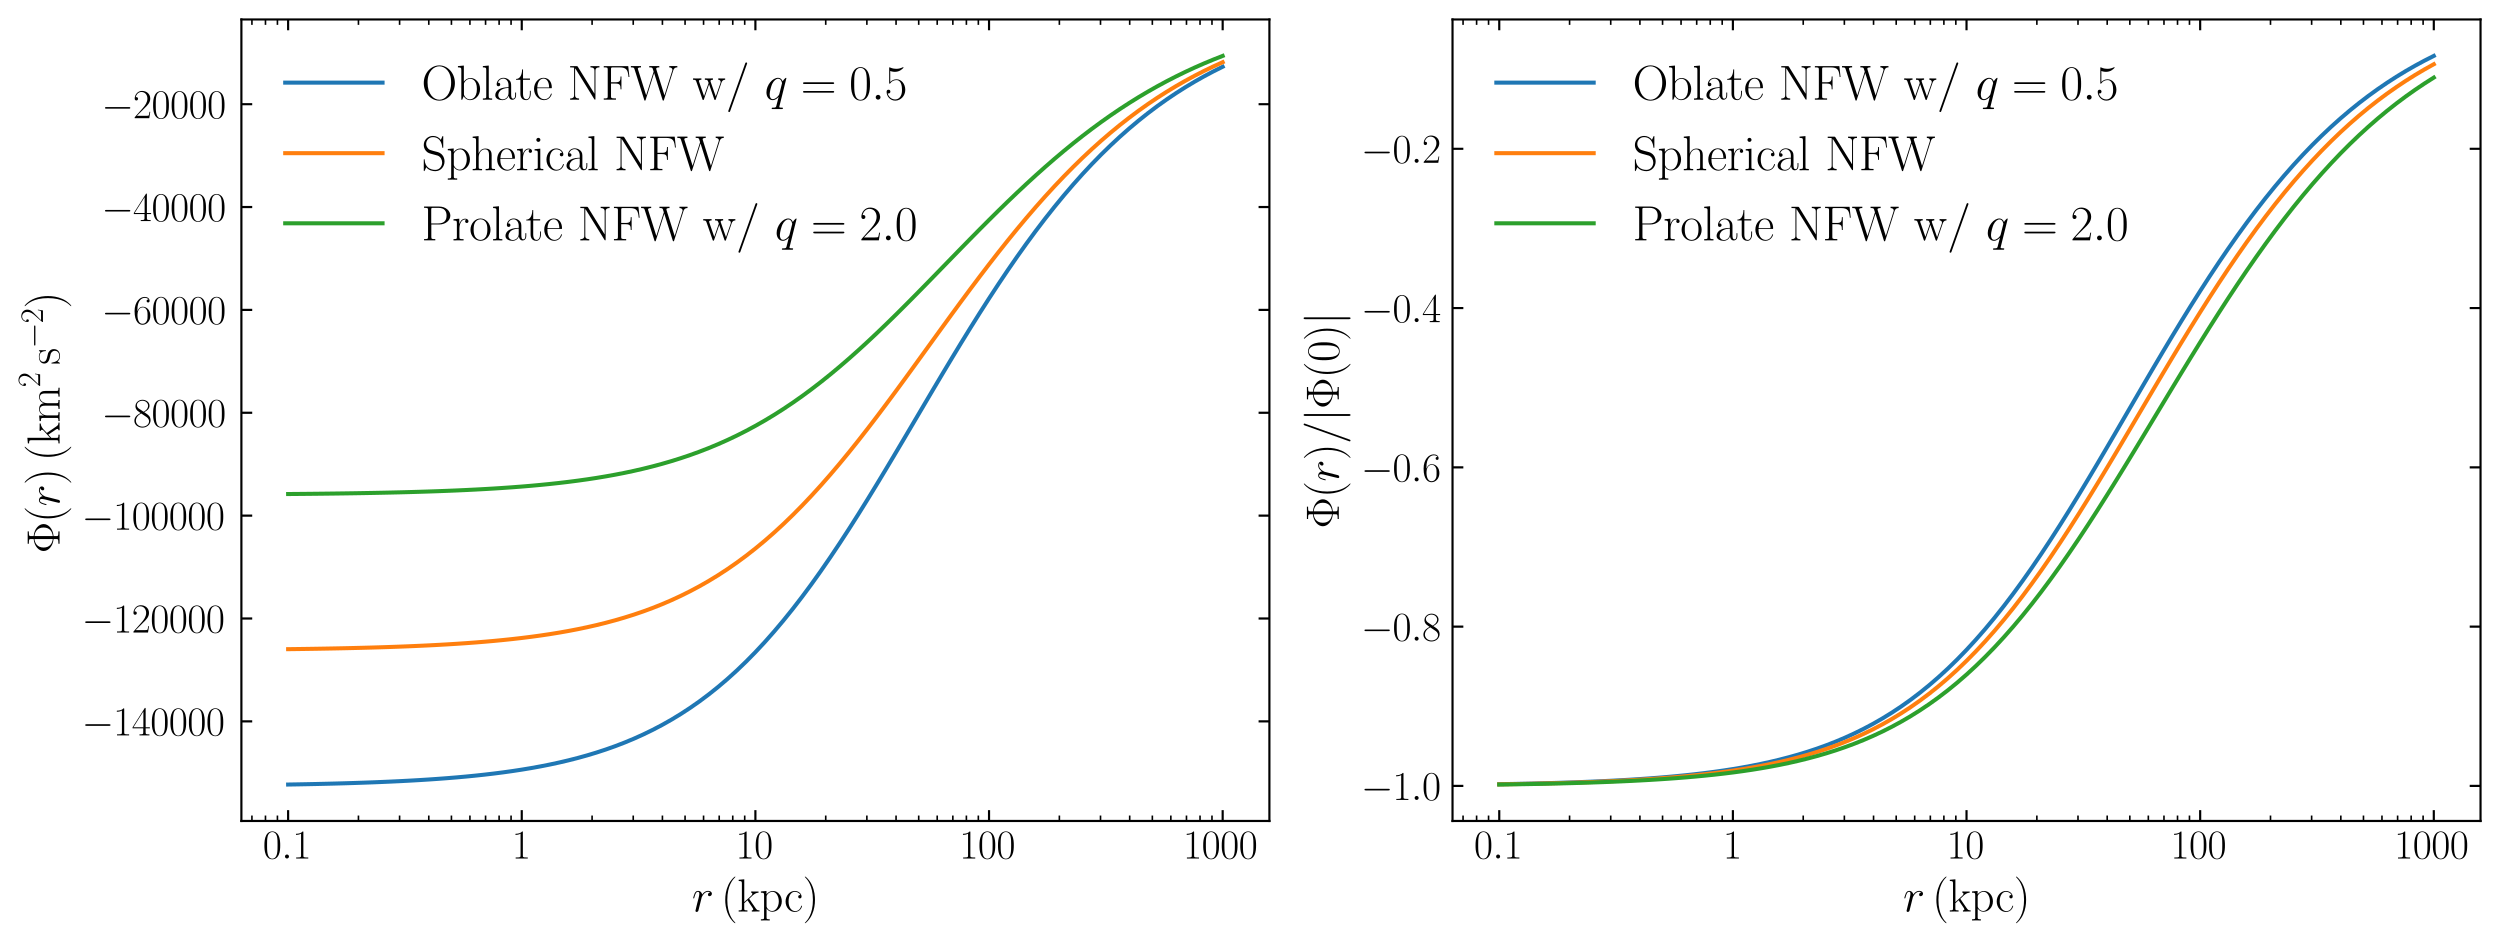 <?xml version="1.0" encoding="utf-8" standalone="no"?>
<!DOCTYPE svg PUBLIC "-//W3C//DTD SVG 1.1//EN"
  "http://www.w3.org/Graphics/SVG/1.1/DTD/svg11.dtd">
<svg xmlns:xlink="http://www.w3.org/1999/xlink" width="924.48pt" height="348.48pt" viewBox="0 0 924.48 348.48" xmlns="http://www.w3.org/2000/svg" version="1.1">
 <defs>
  <style type="text/css">*{stroke-linejoin: round; stroke-linecap: butt}</style>
 </defs>
 <g id="figure_1">
  <g id="patch_1">
   <path d="M 0 348.48 
L 924.48 348.48 
L 924.48 0 
L 0 0 
z
" style="fill: #ffffff"/>
  </g>
  <g id="axes_1">
   <g id="patch_2">
    <path d="M 89.265 303.589 
L 469.414 303.589 
L 469.414 7.2 
L 89.265 7.2 
z
" style="fill: #ffffff"/>
   </g>
   <g id="matplotlib.axis_1">
    <g id="xtick_1">
     <g id="line2d_1">
      <defs>
       <path id="m598eac079b" d="M 0 0 
L 0 -4 
" style="stroke: #000000; stroke-width: 0.8"/>
      </defs>
      <g>
       <use xlink:href="#m598eac079b" x="106.544" y="303.589" style="stroke: #000000; stroke-width: 0.8"/>
      </g>
     </g>
     <g id="line2d_2">
      <defs>
       <path id="ma1281a06dd" d="M 0 0 
L 0 4 
" style="stroke: #000000; stroke-width: 0.8"/>
      </defs>
      <g>
       <use xlink:href="#ma1281a06dd" x="106.544" y="7.2" style="stroke: #000000; stroke-width: 0.8"/>
      </g>
     </g>
     <g id="text_1">
      <!-- $0.1$ -->
      <g transform="translate(97.196 317.467) scale(0.15 -0.15)">
       <defs>
        <path id="CMR17-30" d="M 2688 2025 
C 2688 2416 2682 3080 2413 3591 
C 2176 4039 1798 4198 1466 4198 
C 1158 4198 768 4058 525 3597 
C 269 3118 243 2524 243 2025 
C 243 1661 250 1106 448 619 
C 723 -39 1216 -128 1466 -128 
C 1760 -128 2208 -7 2470 600 
C 2662 1042 2688 1559 2688 2025 
z
M 1466 -26 
C 1056 -26 813 325 723 812 
C 653 1188 653 1738 653 2096 
C 653 2588 653 2997 736 3387 
C 858 3929 1216 4096 1466 4096 
C 1728 4096 2067 3923 2189 3400 
C 2272 3036 2278 2607 2278 2096 
C 2278 1680 2278 1169 2202 792 
C 2067 95 1690 -26 1466 -26 
z
" transform="scale(0.016)"/>
        <path id="CMMI12-3a" d="M 1178 307 
C 1178 492 1024 619 870 619 
C 685 619 557 466 557 313 
C 557 128 710 0 864 0 
C 1050 0 1178 153 1178 307 
z
" transform="scale(0.016)"/>
        <path id="CMR17-31" d="M 1702 4058 
C 1702 4192 1696 4192 1606 4192 
C 1357 3916 979 3827 621 3827 
C 602 3827 570 3827 563 3808 
C 557 3795 557 3782 557 3648 
C 755 3648 1088 3686 1344 3839 
L 1344 461 
C 1344 236 1331 160 781 160 
L 589 160 
L 589 0 
C 896 0 1216 0 1523 0 
C 1830 0 2150 0 2458 0 
L 2458 160 
L 2266 160 
C 1715 160 1702 230 1702 458 
L 1702 4058 
z
" transform="scale(0.016)"/>
       </defs>
       <use xlink:href="#CMR17-30" transform="scale(0.996)"/>
       <use xlink:href="#CMMI12-3a" transform="translate(45.69 0) scale(0.996)"/>
       <use xlink:href="#CMR17-31" transform="translate(72.788 0) scale(0.996)"/>
      </g>
     </g>
    </g>
    <g id="xtick_2">
     <g id="line2d_3">
      <g>
       <use xlink:href="#m598eac079b" x="192.942" y="303.589" style="stroke: #000000; stroke-width: 0.8"/>
      </g>
     </g>
     <g id="line2d_4">
      <g>
       <use xlink:href="#ma1281a06dd" x="192.942" y="7.2" style="stroke: #000000; stroke-width: 0.8"/>
      </g>
     </g>
     <g id="text_2">
      <!-- $1$ -->
      <g transform="translate(189.284 317.467) scale(0.15 -0.15)">
       <use xlink:href="#CMR17-31" transform="scale(0.996)"/>
      </g>
     </g>
    </g>
    <g id="xtick_3">
     <g id="line2d_5">
      <g>
       <use xlink:href="#m598eac079b" x="279.339" y="303.589" style="stroke: #000000; stroke-width: 0.8"/>
      </g>
     </g>
     <g id="line2d_6">
      <g>
       <use xlink:href="#ma1281a06dd" x="279.339" y="7.2" style="stroke: #000000; stroke-width: 0.8"/>
      </g>
     </g>
     <g id="text_3">
      <!-- $10$ -->
      <g transform="translate(272.023 317.467) scale(0.15 -0.15)">
       <use xlink:href="#CMR17-31" transform="scale(0.996)"/>
       <use xlink:href="#CMR17-30" transform="translate(45.69 0) scale(0.996)"/>
      </g>
     </g>
    </g>
    <g id="xtick_4">
     <g id="line2d_7">
      <g>
       <use xlink:href="#m598eac079b" x="365.737" y="303.589" style="stroke: #000000; stroke-width: 0.8"/>
      </g>
     </g>
     <g id="line2d_8">
      <g>
       <use xlink:href="#ma1281a06dd" x="365.737" y="7.2" style="stroke: #000000; stroke-width: 0.8"/>
      </g>
     </g>
     <g id="text_4">
      <!-- $100$ -->
      <g transform="translate(354.763 317.467) scale(0.15 -0.15)">
       <use xlink:href="#CMR17-31" transform="scale(0.996)"/>
       <use xlink:href="#CMR17-30" transform="translate(45.69 0) scale(0.996)"/>
       <use xlink:href="#CMR17-30" transform="translate(91.381 0) scale(0.996)"/>
      </g>
     </g>
    </g>
    <g id="xtick_5">
     <g id="line2d_9">
      <g>
       <use xlink:href="#m598eac079b" x="452.134" y="303.589" style="stroke: #000000; stroke-width: 0.8"/>
      </g>
     </g>
     <g id="line2d_10">
      <g>
       <use xlink:href="#ma1281a06dd" x="452.134" y="7.2" style="stroke: #000000; stroke-width: 0.8"/>
      </g>
     </g>
     <g id="text_5">
      <!-- $1000$ -->
      <g transform="translate(437.502 317.467) scale(0.15 -0.15)">
       <use xlink:href="#CMR17-31" transform="scale(0.996)"/>
       <use xlink:href="#CMR17-30" transform="translate(45.69 0) scale(0.996)"/>
       <use xlink:href="#CMR17-30" transform="translate(91.381 0) scale(0.996)"/>
       <use xlink:href="#CMR17-30" transform="translate(137.071 0) scale(0.996)"/>
      </g>
     </g>
    </g>
    <g id="xtick_6">
     <g id="line2d_11">
      <defs>
       <path id="md396ceb852" d="M 0 0 
L 0 -2 
" style="stroke: #000000; stroke-width: 0.6"/>
      </defs>
      <g>
       <use xlink:href="#md396ceb852" x="93.161" y="303.589" style="stroke: #000000; stroke-width: 0.6"/>
      </g>
     </g>
     <g id="line2d_12">
      <defs>
       <path id="mc0d3c3a590" d="M 0 0 
L 0 2 
" style="stroke: #000000; stroke-width: 0.6"/>
      </defs>
      <g>
       <use xlink:href="#mc0d3c3a590" x="93.161" y="7.2" style="stroke: #000000; stroke-width: 0.6"/>
      </g>
     </g>
    </g>
    <g id="xtick_7">
     <g id="line2d_13">
      <g>
       <use xlink:href="#md396ceb852" x="98.171" y="303.589" style="stroke: #000000; stroke-width: 0.6"/>
      </g>
     </g>
     <g id="line2d_14">
      <g>
       <use xlink:href="#mc0d3c3a590" x="98.171" y="7.2" style="stroke: #000000; stroke-width: 0.6"/>
      </g>
     </g>
    </g>
    <g id="xtick_8">
     <g id="line2d_15">
      <g>
       <use xlink:href="#md396ceb852" x="102.591" y="303.589" style="stroke: #000000; stroke-width: 0.6"/>
      </g>
     </g>
     <g id="line2d_16">
      <g>
       <use xlink:href="#mc0d3c3a590" x="102.591" y="7.2" style="stroke: #000000; stroke-width: 0.6"/>
      </g>
     </g>
    </g>
    <g id="xtick_9">
     <g id="line2d_17">
      <g>
       <use xlink:href="#md396ceb852" x="132.552" y="303.589" style="stroke: #000000; stroke-width: 0.6"/>
      </g>
     </g>
     <g id="line2d_18">
      <g>
       <use xlink:href="#mc0d3c3a590" x="132.552" y="7.2" style="stroke: #000000; stroke-width: 0.6"/>
      </g>
     </g>
    </g>
    <g id="xtick_10">
     <g id="line2d_19">
      <g>
       <use xlink:href="#md396ceb852" x="147.766" y="303.589" style="stroke: #000000; stroke-width: 0.6"/>
      </g>
     </g>
     <g id="line2d_20">
      <g>
       <use xlink:href="#mc0d3c3a590" x="147.766" y="7.2" style="stroke: #000000; stroke-width: 0.6"/>
      </g>
     </g>
    </g>
    <g id="xtick_11">
     <g id="line2d_21">
      <g>
       <use xlink:href="#md396ceb852" x="158.561" y="303.589" style="stroke: #000000; stroke-width: 0.6"/>
      </g>
     </g>
     <g id="line2d_22">
      <g>
       <use xlink:href="#mc0d3c3a590" x="158.561" y="7.2" style="stroke: #000000; stroke-width: 0.6"/>
      </g>
     </g>
    </g>
    <g id="xtick_12">
     <g id="line2d_23">
      <g>
       <use xlink:href="#md396ceb852" x="166.933" y="303.589" style="stroke: #000000; stroke-width: 0.6"/>
      </g>
     </g>
     <g id="line2d_24">
      <g>
       <use xlink:href="#mc0d3c3a590" x="166.933" y="7.2" style="stroke: #000000; stroke-width: 0.6"/>
      </g>
     </g>
    </g>
    <g id="xtick_13">
     <g id="line2d_25">
      <g>
       <use xlink:href="#md396ceb852" x="173.775" y="303.589" style="stroke: #000000; stroke-width: 0.6"/>
      </g>
     </g>
     <g id="line2d_26">
      <g>
       <use xlink:href="#mc0d3c3a590" x="173.775" y="7.2" style="stroke: #000000; stroke-width: 0.6"/>
      </g>
     </g>
    </g>
    <g id="xtick_14">
     <g id="line2d_27">
      <g>
       <use xlink:href="#md396ceb852" x="179.559" y="303.589" style="stroke: #000000; stroke-width: 0.6"/>
      </g>
     </g>
     <g id="line2d_28">
      <g>
       <use xlink:href="#mc0d3c3a590" x="179.559" y="7.2" style="stroke: #000000; stroke-width: 0.6"/>
      </g>
     </g>
    </g>
    <g id="xtick_15">
     <g id="line2d_29">
      <g>
       <use xlink:href="#md396ceb852" x="184.569" y="303.589" style="stroke: #000000; stroke-width: 0.6"/>
      </g>
     </g>
     <g id="line2d_30">
      <g>
       <use xlink:href="#mc0d3c3a590" x="184.569" y="7.2" style="stroke: #000000; stroke-width: 0.6"/>
      </g>
     </g>
    </g>
    <g id="xtick_16">
     <g id="line2d_31">
      <g>
       <use xlink:href="#md396ceb852" x="188.988" y="303.589" style="stroke: #000000; stroke-width: 0.6"/>
      </g>
     </g>
     <g id="line2d_32">
      <g>
       <use xlink:href="#mc0d3c3a590" x="188.988" y="7.2" style="stroke: #000000; stroke-width: 0.6"/>
      </g>
     </g>
    </g>
    <g id="xtick_17">
     <g id="line2d_33">
      <g>
       <use xlink:href="#md396ceb852" x="218.95" y="303.589" style="stroke: #000000; stroke-width: 0.6"/>
      </g>
     </g>
     <g id="line2d_34">
      <g>
       <use xlink:href="#mc0d3c3a590" x="218.95" y="7.2" style="stroke: #000000; stroke-width: 0.6"/>
      </g>
     </g>
    </g>
    <g id="xtick_18">
     <g id="line2d_35">
      <g>
       <use xlink:href="#md396ceb852" x="234.164" y="303.589" style="stroke: #000000; stroke-width: 0.6"/>
      </g>
     </g>
     <g id="line2d_36">
      <g>
       <use xlink:href="#mc0d3c3a590" x="234.164" y="7.2" style="stroke: #000000; stroke-width: 0.6"/>
      </g>
     </g>
    </g>
    <g id="xtick_19">
     <g id="line2d_37">
      <g>
       <use xlink:href="#md396ceb852" x="244.958" y="303.589" style="stroke: #000000; stroke-width: 0.6"/>
      </g>
     </g>
     <g id="line2d_38">
      <g>
       <use xlink:href="#mc0d3c3a590" x="244.958" y="7.2" style="stroke: #000000; stroke-width: 0.6"/>
      </g>
     </g>
    </g>
    <g id="xtick_20">
     <g id="line2d_39">
      <g>
       <use xlink:href="#md396ceb852" x="253.331" y="303.589" style="stroke: #000000; stroke-width: 0.6"/>
      </g>
     </g>
     <g id="line2d_40">
      <g>
       <use xlink:href="#mc0d3c3a590" x="253.331" y="7.2" style="stroke: #000000; stroke-width: 0.6"/>
      </g>
     </g>
    </g>
    <g id="xtick_21">
     <g id="line2d_41">
      <g>
       <use xlink:href="#md396ceb852" x="260.172" y="303.589" style="stroke: #000000; stroke-width: 0.6"/>
      </g>
     </g>
     <g id="line2d_42">
      <g>
       <use xlink:href="#mc0d3c3a590" x="260.172" y="7.2" style="stroke: #000000; stroke-width: 0.6"/>
      </g>
     </g>
    </g>
    <g id="xtick_22">
     <g id="line2d_43">
      <g>
       <use xlink:href="#md396ceb852" x="265.956" y="303.589" style="stroke: #000000; stroke-width: 0.6"/>
      </g>
     </g>
     <g id="line2d_44">
      <g>
       <use xlink:href="#mc0d3c3a590" x="265.956" y="7.2" style="stroke: #000000; stroke-width: 0.6"/>
      </g>
     </g>
    </g>
    <g id="xtick_23">
     <g id="line2d_45">
      <g>
       <use xlink:href="#md396ceb852" x="270.967" y="303.589" style="stroke: #000000; stroke-width: 0.6"/>
      </g>
     </g>
     <g id="line2d_46">
      <g>
       <use xlink:href="#mc0d3c3a590" x="270.967" y="7.2" style="stroke: #000000; stroke-width: 0.6"/>
      </g>
     </g>
    </g>
    <g id="xtick_24">
     <g id="line2d_47">
      <g>
       <use xlink:href="#md396ceb852" x="275.386" y="303.589" style="stroke: #000000; stroke-width: 0.6"/>
      </g>
     </g>
     <g id="line2d_48">
      <g>
       <use xlink:href="#mc0d3c3a590" x="275.386" y="7.2" style="stroke: #000000; stroke-width: 0.6"/>
      </g>
     </g>
    </g>
    <g id="xtick_25">
     <g id="line2d_49">
      <g>
       <use xlink:href="#md396ceb852" x="305.348" y="303.589" style="stroke: #000000; stroke-width: 0.6"/>
      </g>
     </g>
     <g id="line2d_50">
      <g>
       <use xlink:href="#mc0d3c3a590" x="305.348" y="7.2" style="stroke: #000000; stroke-width: 0.6"/>
      </g>
     </g>
    </g>
    <g id="xtick_26">
     <g id="line2d_51">
      <g>
       <use xlink:href="#md396ceb852" x="320.561" y="303.589" style="stroke: #000000; stroke-width: 0.6"/>
      </g>
     </g>
     <g id="line2d_52">
      <g>
       <use xlink:href="#mc0d3c3a590" x="320.561" y="7.2" style="stroke: #000000; stroke-width: 0.6"/>
      </g>
     </g>
    </g>
    <g id="xtick_27">
     <g id="line2d_53">
      <g>
       <use xlink:href="#md396ceb852" x="331.356" y="303.589" style="stroke: #000000; stroke-width: 0.6"/>
      </g>
     </g>
     <g id="line2d_54">
      <g>
       <use xlink:href="#mc0d3c3a590" x="331.356" y="7.2" style="stroke: #000000; stroke-width: 0.6"/>
      </g>
     </g>
    </g>
    <g id="xtick_28">
     <g id="line2d_55">
      <g>
       <use xlink:href="#md396ceb852" x="339.729" y="303.589" style="stroke: #000000; stroke-width: 0.6"/>
      </g>
     </g>
     <g id="line2d_56">
      <g>
       <use xlink:href="#mc0d3c3a590" x="339.729" y="7.2" style="stroke: #000000; stroke-width: 0.6"/>
      </g>
     </g>
    </g>
    <g id="xtick_29">
     <g id="line2d_57">
      <g>
       <use xlink:href="#md396ceb852" x="346.57" y="303.589" style="stroke: #000000; stroke-width: 0.6"/>
      </g>
     </g>
     <g id="line2d_58">
      <g>
       <use xlink:href="#mc0d3c3a590" x="346.57" y="7.2" style="stroke: #000000; stroke-width: 0.6"/>
      </g>
     </g>
    </g>
    <g id="xtick_30">
     <g id="line2d_59">
      <g>
       <use xlink:href="#md396ceb852" x="352.354" y="303.589" style="stroke: #000000; stroke-width: 0.6"/>
      </g>
     </g>
     <g id="line2d_60">
      <g>
       <use xlink:href="#mc0d3c3a590" x="352.354" y="7.2" style="stroke: #000000; stroke-width: 0.6"/>
      </g>
     </g>
    </g>
    <g id="xtick_31">
     <g id="line2d_61">
      <g>
       <use xlink:href="#md396ceb852" x="357.364" y="303.589" style="stroke: #000000; stroke-width: 0.6"/>
      </g>
     </g>
     <g id="line2d_62">
      <g>
       <use xlink:href="#mc0d3c3a590" x="357.364" y="7.2" style="stroke: #000000; stroke-width: 0.6"/>
      </g>
     </g>
    </g>
    <g id="xtick_32">
     <g id="line2d_63">
      <g>
       <use xlink:href="#md396ceb852" x="361.784" y="303.589" style="stroke: #000000; stroke-width: 0.6"/>
      </g>
     </g>
     <g id="line2d_64">
      <g>
       <use xlink:href="#mc0d3c3a590" x="361.784" y="7.2" style="stroke: #000000; stroke-width: 0.6"/>
      </g>
     </g>
    </g>
    <g id="xtick_33">
     <g id="line2d_65">
      <g>
       <use xlink:href="#md396ceb852" x="391.745" y="303.589" style="stroke: #000000; stroke-width: 0.6"/>
      </g>
     </g>
     <g id="line2d_66">
      <g>
       <use xlink:href="#mc0d3c3a590" x="391.745" y="7.2" style="stroke: #000000; stroke-width: 0.6"/>
      </g>
     </g>
    </g>
    <g id="xtick_34">
     <g id="line2d_67">
      <g>
       <use xlink:href="#md396ceb852" x="406.959" y="303.589" style="stroke: #000000; stroke-width: 0.6"/>
      </g>
     </g>
     <g id="line2d_68">
      <g>
       <use xlink:href="#mc0d3c3a590" x="406.959" y="7.2" style="stroke: #000000; stroke-width: 0.6"/>
      </g>
     </g>
    </g>
    <g id="xtick_35">
     <g id="line2d_69">
      <g>
       <use xlink:href="#md396ceb852" x="417.753" y="303.589" style="stroke: #000000; stroke-width: 0.6"/>
      </g>
     </g>
     <g id="line2d_70">
      <g>
       <use xlink:href="#mc0d3c3a590" x="417.753" y="7.2" style="stroke: #000000; stroke-width: 0.6"/>
      </g>
     </g>
    </g>
    <g id="xtick_36">
     <g id="line2d_71">
      <g>
       <use xlink:href="#md396ceb852" x="426.126" y="303.589" style="stroke: #000000; stroke-width: 0.6"/>
      </g>
     </g>
     <g id="line2d_72">
      <g>
       <use xlink:href="#mc0d3c3a590" x="426.126" y="7.2" style="stroke: #000000; stroke-width: 0.6"/>
      </g>
     </g>
    </g>
    <g id="xtick_37">
     <g id="line2d_73">
      <g>
       <use xlink:href="#md396ceb852" x="432.967" y="303.589" style="stroke: #000000; stroke-width: 0.6"/>
      </g>
     </g>
     <g id="line2d_74">
      <g>
       <use xlink:href="#mc0d3c3a590" x="432.967" y="7.2" style="stroke: #000000; stroke-width: 0.6"/>
      </g>
     </g>
    </g>
    <g id="xtick_38">
     <g id="line2d_75">
      <g>
       <use xlink:href="#md396ceb852" x="438.751" y="303.589" style="stroke: #000000; stroke-width: 0.6"/>
      </g>
     </g>
     <g id="line2d_76">
      <g>
       <use xlink:href="#mc0d3c3a590" x="438.751" y="7.2" style="stroke: #000000; stroke-width: 0.6"/>
      </g>
     </g>
    </g>
    <g id="xtick_39">
     <g id="line2d_77">
      <g>
       <use xlink:href="#md396ceb852" x="443.762" y="303.589" style="stroke: #000000; stroke-width: 0.6"/>
      </g>
     </g>
     <g id="line2d_78">
      <g>
       <use xlink:href="#mc0d3c3a590" x="443.762" y="7.2" style="stroke: #000000; stroke-width: 0.6"/>
      </g>
     </g>
    </g>
    <g id="xtick_40">
     <g id="line2d_79">
      <g>
       <use xlink:href="#md396ceb852" x="448.181" y="303.589" style="stroke: #000000; stroke-width: 0.6"/>
      </g>
     </g>
     <g id="line2d_80">
      <g>
       <use xlink:href="#mc0d3c3a590" x="448.181" y="7.2" style="stroke: #000000; stroke-width: 0.6"/>
      </g>
     </g>
    </g>
    <g id="text_6">
     <!-- $r\,(\mathrm{kpc})$ -->
     <g transform="translate(255.87 337.06) scale(0.17 -0.17)">
      <defs>
       <path id="CMMI12-72" d="M 2490 2612 
C 2291 2574 2189 2433 2189 2293 
C 2189 2139 2310 2088 2400 2088 
C 2579 2088 2726 2242 2726 2433 
C 2726 2638 2528 2816 2208 2816 
C 1952 2816 1658 2701 1389 2312 
C 1344 2650 1088 2816 832 2816 
C 582 2816 454 2625 378 2484 
C 269 2254 173 1871 173 1839 
C 173 1814 198 1782 243 1782 
C 294 1782 301 1788 339 1935 
C 435 2318 557 2689 813 2689 
C 966 2689 1011 2580 1011 2395 
C 1011 2254 947 2005 902 1807 
L 723 1118 
C 698 996 627 709 595 594 
C 550 428 480 128 480 96 
C 480 6 550 -64 646 -64 
C 717 -64 838 -19 877 109 
C 896 160 1133 1124 1171 1271 
C 1203 1411 1242 1546 1274 1686 
C 1299 1775 1325 1878 1344 1961 
C 1363 2018 1536 2331 1696 2472 
C 1773 2542 1939 2689 2202 2689 
C 2304 2689 2406 2670 2490 2612 
z
" transform="scale(0.016)"/>
       <path id="CMR17-28" d="M 1958 -1561 
C 1958 -1555 1958 -1542 1939 -1523 
C 1645 -1224 858 -407 858 1581 
C 858 3569 1632 4379 1946 4697 
C 1946 4704 1958 4717 1958 4736 
C 1958 4755 1939 4768 1914 4768 
C 1843 4768 1299 4296 986 3594 
C 666 2887 576 2199 576 1588 
C 576 1128 621 351 1005 -471 
C 1312 -1135 1837 -1600 1914 -1600 
C 1946 -1600 1958 -1587 1958 -1561 
z
" transform="scale(0.016)"/>
       <path id="CMR17-6b" d="M 1670 1673 
C 1664 1686 1632 1724 1632 1743 
C 1632 1756 2086 2171 2144 2222 
C 2509 2528 2739 2560 2906 2560 
L 2906 2733 
C 2867 2733 2854 2733 2848 2720 
L 2534 2720 
C 2355 2720 2080 2720 1907 2733 
L 1907 2566 
C 1997 2559 2061 2508 2061 2419 
C 2061 2291 1933 2170 1926 2170 
L 960 1289 
L 960 4396 
L 198 4326 
L 198 4160 
C 576 4160 634 4122 634 3817 
L 634 426 
C 634 184 608 153 198 153 
L 198 -13 
C 352 0 634 0 794 0 
C 954 0 1235 0 1389 -13 
L 1389 153 
C 979 153 954 178 954 428 
L 954 1130 
L 1395 1532 
L 2042 574 
C 2118 459 2182 369 2182 286 
C 2182 172 2067 153 1990 153 
L 1990 -13 
C 2144 0 2419 0 2579 0 
C 2694 0 2931 0 3040 0 
L 3040 153 
C 2739 153 2669 210 2477 491 
L 1670 1673 
z
" transform="scale(0.016)"/>
       <path id="CMR17-70" d="M 1408 -1063 
C 998 -1063 973 -1037 973 -789 
L 973 402 
C 1158 134 1427 -38 1766 -38 
C 2406 -38 3053 523 3053 1388 
C 3053 2191 2496 2802 1837 2802 
C 1453 2802 1139 2592 960 2338 
L 960 2802 
L 198 2732 
L 198 2567 
C 576 2567 634 2528 634 2223 
L 634 -789 
C 634 -1031 608 -1063 198 -1063 
L 198 -1228 
C 352 -1216 634 -1216 800 -1216 
C 966 -1216 1254 -1216 1408 -1228 
L 1408 -1063 
z
M 973 2012 
C 973 2102 973 2235 1222 2471 
C 1254 2497 1472 2688 1792 2688 
C 2259 2688 2643 2108 2643 1382 
C 2643 656 2234 64 1728 64 
C 1498 64 1248 172 1056 472 
C 973 612 973 650 973 752 
L 973 2012 
z
" transform="scale(0.016)"/>
       <path id="CMR17-63" d="M 2234 2240 
C 2112 2240 1933 2240 1933 2017 
C 1933 1838 2080 1787 2163 1787 
C 2208 1787 2394 1807 2394 2024 
C 2394 2467 1958 2803 1466 2803 
C 787 2803 211 2178 211 1363 
C 211 516 813 -64 1466 -64 
C 2259 -64 2458 677 2458 748 
C 2458 774 2451 793 2406 793 
C 2362 793 2355 787 2330 703 
C 2163 180 1798 51 1523 51 
C 1114 51 621 427 621 1369 
C 621 2338 1094 2688 1472 2688 
C 1722 2688 2093 2573 2234 2240 
z
" transform="scale(0.016)"/>
       <path id="CMR17-29" d="M 1683 1581 
C 1683 2040 1638 2817 1254 3639 
C 947 4303 422 4768 346 4768 
C 326 4768 301 4761 301 4729 
C 301 4717 307 4710 314 4697 
C 621 4378 1402 3568 1402 1584 
C 1402 -407 627 -1217 314 -1537 
C 307 -1549 301 -1556 301 -1568 
C 301 -1600 326 -1600 346 -1600 
C 416 -1600 960 -1128 1274 -426 
C 1594 281 1683 969 1683 1581 
z
" transform="scale(0.016)"/>
      </defs>
      <use xlink:href="#CMMI12-72" transform="scale(0.996)"/>
      <use xlink:href="#CMR17-28" transform="translate(63.275 0) scale(0.996)"/>
      <use xlink:href="#CMR17-6b" transform="translate(98.556 0) scale(0.996)"/>
      <use xlink:href="#CMR17-70" transform="translate(146.849 0) scale(0.996)"/>
      <use xlink:href="#CMR17-63" transform="translate(200.347 0) scale(0.996)"/>
      <use xlink:href="#CMR17-29" transform="translate(240.832 0) scale(0.996)"/>
     </g>
    </g>
   </g>
   <g id="matplotlib.axis_2">
    <g id="ytick_1">
     <g id="line2d_81">
      <defs>
       <path id="mb6a1f5f4b3" d="M 0 0 
L 4 0 
" style="stroke: #000000; stroke-width: 0.8"/>
      </defs>
      <g>
       <use xlink:href="#mb6a1f5f4b3" x="89.265" y="266.75" style="stroke: #000000; stroke-width: 0.8"/>
      </g>
     </g>
     <g id="line2d_82">
      <defs>
       <path id="mbe7fd1bbaf" d="M 0 0 
L -4 0 
" style="stroke: #000000; stroke-width: 0.8"/>
      </defs>
      <g>
       <use xlink:href="#mbe7fd1bbaf" x="469.414" y="266.75" style="stroke: #000000; stroke-width: 0.8"/>
      </g>
     </g>
     <g id="text_7">
      <!-- $\mathdefault{−140000}$ -->
      <g transform="translate(30.244 271.939) scale(0.15 -0.15)">
       <defs>
        <path id="CMSY10-0" d="M 4218 1472 
C 4326 1472 4442 1472 4442 1600 
C 4442 1728 4326 1728 4218 1728 
L 755 1728 
C 646 1728 531 1728 531 1600 
C 531 1472 646 1472 755 1472 
L 4218 1472 
z
" transform="scale(0.016)"/>
        <path id="CMR17-34" d="M 2150 4122 
C 2150 4256 2144 4256 2029 4256 
L 128 1254 
L 128 1088 
L 1779 1088 
L 1779 457 
C 1779 224 1766 160 1318 160 
L 1197 160 
L 1197 0 
C 1402 0 1747 0 1965 0 
C 2182 0 2528 0 2733 0 
L 2733 160 
L 2611 160 
C 2163 160 2150 224 2150 457 
L 2150 1088 
L 2803 1088 
L 2803 1254 
L 2150 1254 
L 2150 4122 
z
M 1798 3703 
L 1798 1254 
L 256 1254 
L 1798 3703 
z
" transform="scale(0.016)"/>
       </defs>
       <use xlink:href="#CMSY10-0" transform="scale(0.996)"/>
       <use xlink:href="#CMR17-31" transform="translate(77.487 0) scale(0.996)"/>
       <use xlink:href="#CMR17-34" transform="translate(123.178 0) scale(0.996)"/>
       <use xlink:href="#CMR17-30" transform="translate(168.868 0) scale(0.996)"/>
       <use xlink:href="#CMR17-30" transform="translate(214.559 0) scale(0.996)"/>
       <use xlink:href="#CMR17-30" transform="translate(260.249 0) scale(0.996)"/>
       <use xlink:href="#CMR17-30" transform="translate(305.94 0) scale(0.996)"/>
      </g>
     </g>
    </g>
    <g id="ytick_2">
     <g id="line2d_83">
      <g>
       <use xlink:href="#mb6a1f5f4b3" x="89.265" y="228.713" style="stroke: #000000; stroke-width: 0.8"/>
      </g>
     </g>
     <g id="line2d_84">
      <g>
       <use xlink:href="#mbe7fd1bbaf" x="469.414" y="228.713" style="stroke: #000000; stroke-width: 0.8"/>
      </g>
     </g>
     <g id="text_8">
      <!-- $\mathdefault{−120000}$ -->
      <g transform="translate(30.244 233.902) scale(0.15 -0.15)">
       <defs>
        <path id="CMR17-32" d="M 2669 989 
L 2554 989 
C 2490 536 2438 459 2413 420 
C 2381 369 1920 369 1830 369 
L 602 369 
C 832 619 1280 1072 1824 1597 
C 2214 1967 2669 2402 2669 3035 
C 2669 3790 2067 4224 1395 4224 
C 691 4224 262 3604 262 3030 
C 262 2780 448 2748 525 2748 
C 589 2748 781 2787 781 3010 
C 781 3207 614 3264 525 3264 
C 486 3264 448 3258 422 3245 
C 544 3790 915 4058 1306 4058 
C 1862 4058 2227 3617 2227 3035 
C 2227 2479 1901 2000 1536 1584 
L 262 146 
L 262 0 
L 2515 0 
L 2669 989 
z
" transform="scale(0.016)"/>
       </defs>
       <use xlink:href="#CMSY10-0" transform="scale(0.996)"/>
       <use xlink:href="#CMR17-31" transform="translate(77.487 0) scale(0.996)"/>
       <use xlink:href="#CMR17-32" transform="translate(123.178 0) scale(0.996)"/>
       <use xlink:href="#CMR17-30" transform="translate(168.868 0) scale(0.996)"/>
       <use xlink:href="#CMR17-30" transform="translate(214.559 0) scale(0.996)"/>
       <use xlink:href="#CMR17-30" transform="translate(260.249 0) scale(0.996)"/>
       <use xlink:href="#CMR17-30" transform="translate(305.94 0) scale(0.996)"/>
      </g>
     </g>
    </g>
    <g id="ytick_3">
     <g id="line2d_85">
      <g>
       <use xlink:href="#mb6a1f5f4b3" x="89.265" y="190.676" style="stroke: #000000; stroke-width: 0.8"/>
      </g>
     </g>
     <g id="line2d_86">
      <g>
       <use xlink:href="#mbe7fd1bbaf" x="469.414" y="190.676" style="stroke: #000000; stroke-width: 0.8"/>
      </g>
     </g>
     <g id="text_9">
      <!-- $\mathdefault{−100000}$ -->
      <g transform="translate(30.244 195.865) scale(0.15 -0.15)">
       <use xlink:href="#CMSY10-0" transform="scale(0.996)"/>
       <use xlink:href="#CMR17-31" transform="translate(77.487 0) scale(0.996)"/>
       <use xlink:href="#CMR17-30" transform="translate(123.178 0) scale(0.996)"/>
       <use xlink:href="#CMR17-30" transform="translate(168.868 0) scale(0.996)"/>
       <use xlink:href="#CMR17-30" transform="translate(214.559 0) scale(0.996)"/>
       <use xlink:href="#CMR17-30" transform="translate(260.249 0) scale(0.996)"/>
       <use xlink:href="#CMR17-30" transform="translate(305.94 0) scale(0.996)"/>
      </g>
     </g>
    </g>
    <g id="ytick_4">
     <g id="line2d_87">
      <g>
       <use xlink:href="#mb6a1f5f4b3" x="89.265" y="152.638" style="stroke: #000000; stroke-width: 0.8"/>
      </g>
     </g>
     <g id="line2d_88">
      <g>
       <use xlink:href="#mbe7fd1bbaf" x="469.414" y="152.638" style="stroke: #000000; stroke-width: 0.8"/>
      </g>
     </g>
     <g id="text_10">
      <!-- $\mathdefault{−80000}$ -->
      <g transform="translate(37.56 157.827) scale(0.15 -0.15)">
       <defs>
        <path id="CMR17-38" d="M 1741 2264 
C 2144 2467 2554 2773 2554 3263 
C 2554 3841 1990 4179 1472 4179 
C 890 4179 378 3759 378 3180 
C 378 3021 416 2747 666 2505 
C 730 2442 998 2251 1171 2130 
C 883 1983 211 1634 211 934 
C 211 279 838 -128 1459 -128 
C 2144 -128 2720 362 2720 1010 
C 2720 1590 2330 1857 2074 2029 
L 1741 2264 
z
M 902 2822 
C 851 2854 595 3051 595 3351 
C 595 3739 998 4032 1459 4032 
C 1965 4032 2336 3676 2336 3262 
C 2336 2669 1670 2331 1638 2331 
C 1632 2331 1626 2331 1574 2370 
L 902 2822 
z
M 2080 1519 
C 2176 1449 2483 1240 2483 851 
C 2483 381 2010 25 1472 25 
C 890 25 448 438 448 940 
C 448 1443 838 1862 1280 2060 
L 2080 1519 
z
" transform="scale(0.016)"/>
       </defs>
       <use xlink:href="#CMSY10-0" transform="scale(0.996)"/>
       <use xlink:href="#CMR17-38" transform="translate(77.487 0) scale(0.996)"/>
       <use xlink:href="#CMR17-30" transform="translate(123.178 0) scale(0.996)"/>
       <use xlink:href="#CMR17-30" transform="translate(168.868 0) scale(0.996)"/>
       <use xlink:href="#CMR17-30" transform="translate(214.559 0) scale(0.996)"/>
       <use xlink:href="#CMR17-30" transform="translate(260.249 0) scale(0.996)"/>
      </g>
     </g>
    </g>
    <g id="ytick_5">
     <g id="line2d_89">
      <g>
       <use xlink:href="#mb6a1f5f4b3" x="89.265" y="114.601" style="stroke: #000000; stroke-width: 0.8"/>
      </g>
     </g>
     <g id="line2d_90">
      <g>
       <use xlink:href="#mbe7fd1bbaf" x="469.414" y="114.601" style="stroke: #000000; stroke-width: 0.8"/>
      </g>
     </g>
     <g id="text_11">
      <!-- $\mathdefault{−60000}$ -->
      <g transform="translate(37.56 119.79) scale(0.15 -0.15)">
       <defs>
        <path id="CMR17-36" d="M 678 2176 
C 678 3690 1395 4032 1811 4032 
C 1946 4032 2272 4009 2400 3776 
C 2298 3776 2106 3776 2106 3553 
C 2106 3381 2246 3323 2336 3323 
C 2394 3323 2566 3348 2566 3560 
C 2566 3954 2246 4179 1805 4179 
C 1043 4179 243 3390 243 1984 
C 243 253 966 -128 1478 -128 
C 2099 -128 2688 427 2688 1283 
C 2688 2081 2170 2662 1517 2662 
C 1126 2662 838 2407 678 1960 
L 678 2176 
z
M 1478 25 
C 691 25 691 1200 691 1436 
C 691 1896 909 2560 1504 2560 
C 1613 2560 1926 2560 2138 2120 
C 2253 1870 2253 1609 2253 1289 
C 2253 944 2253 690 2118 434 
C 1978 171 1773 25 1478 25 
z
" transform="scale(0.016)"/>
       </defs>
       <use xlink:href="#CMSY10-0" transform="scale(0.996)"/>
       <use xlink:href="#CMR17-36" transform="translate(77.487 0) scale(0.996)"/>
       <use xlink:href="#CMR17-30" transform="translate(123.178 0) scale(0.996)"/>
       <use xlink:href="#CMR17-30" transform="translate(168.868 0) scale(0.996)"/>
       <use xlink:href="#CMR17-30" transform="translate(214.559 0) scale(0.996)"/>
       <use xlink:href="#CMR17-30" transform="translate(260.249 0) scale(0.996)"/>
      </g>
     </g>
    </g>
    <g id="ytick_6">
     <g id="line2d_91">
      <g>
       <use xlink:href="#mb6a1f5f4b3" x="89.265" y="76.564" style="stroke: #000000; stroke-width: 0.8"/>
      </g>
     </g>
     <g id="line2d_92">
      <g>
       <use xlink:href="#mbe7fd1bbaf" x="469.414" y="76.564" style="stroke: #000000; stroke-width: 0.8"/>
      </g>
     </g>
     <g id="text_12">
      <!-- $\mathdefault{−40000}$ -->
      <g transform="translate(37.56 81.753) scale(0.15 -0.15)">
       <use xlink:href="#CMSY10-0" transform="scale(0.996)"/>
       <use xlink:href="#CMR17-34" transform="translate(77.487 0) scale(0.996)"/>
       <use xlink:href="#CMR17-30" transform="translate(123.178 0) scale(0.996)"/>
       <use xlink:href="#CMR17-30" transform="translate(168.868 0) scale(0.996)"/>
       <use xlink:href="#CMR17-30" transform="translate(214.559 0) scale(0.996)"/>
       <use xlink:href="#CMR17-30" transform="translate(260.249 0) scale(0.996)"/>
      </g>
     </g>
    </g>
    <g id="ytick_7">
     <g id="line2d_93">
      <g>
       <use xlink:href="#mb6a1f5f4b3" x="89.265" y="38.526" style="stroke: #000000; stroke-width: 0.8"/>
      </g>
     </g>
     <g id="line2d_94">
      <g>
       <use xlink:href="#mbe7fd1bbaf" x="469.414" y="38.526" style="stroke: #000000; stroke-width: 0.8"/>
      </g>
     </g>
     <g id="text_13">
      <!-- $\mathdefault{−20000}$ -->
      <g transform="translate(37.56 43.715) scale(0.15 -0.15)">
       <use xlink:href="#CMSY10-0" transform="scale(0.996)"/>
       <use xlink:href="#CMR17-32" transform="translate(77.487 0) scale(0.996)"/>
       <use xlink:href="#CMR17-30" transform="translate(123.178 0) scale(0.996)"/>
       <use xlink:href="#CMR17-30" transform="translate(168.868 0) scale(0.996)"/>
       <use xlink:href="#CMR17-30" transform="translate(214.559 0) scale(0.996)"/>
       <use xlink:href="#CMR17-30" transform="translate(260.249 0) scale(0.996)"/>
      </g>
     </g>
    </g>
    <g id="text_14">
     <!-- $\Phi(r)\,(\mathrm{km}^2\,\mathrm{s}^{-2})$ -->
     <g transform="translate(22.024 204.556) rotate(-90) scale(0.17 -0.17)">
      <defs>
       <path id="CMR17-8" d="M 2330 818 
C 3366 907 3974 1553 3974 2172 
C 3974 2818 3341 3444 2330 3534 
L 2330 3897 
C 2330 4128 2342 4192 2829 4192 
L 2970 4192 
L 2970 4352 
C 2707 4352 2400 4352 2131 4352 
C 1862 4352 1549 4352 1286 4352 
L 1286 4192 
L 1427 4192 
C 1914 4192 1926 4128 1926 3897 
L 1926 3534 
C 922 3444 294 2811 294 2179 
C 294 1521 947 907 1926 818 
L 1926 454 
C 1926 224 1914 160 1427 160 
L 1286 160 
L 1286 0 
C 1549 0 1862 0 2131 0 
C 2400 0 2707 0 2970 0 
L 2970 160 
L 2829 160 
C 2342 160 2330 224 2330 454 
L 2330 818 
z
M 1926 927 
C 1350 991 768 1323 768 2173 
C 768 3048 1370 3367 1926 3425 
L 1926 927 
z
M 2330 3425 
C 2835 3380 3501 3093 3501 2179 
C 3501 1240 2810 972 2330 927 
L 2330 3425 
z
" transform="scale(0.016)"/>
       <path id="CMR17-6d" d="M 4326 1933 
C 4326 2252 4269 2790 3507 2790 
C 3072 2790 2771 2496 2656 2151 
L 2650 2151 
C 2573 2676 2195 2790 1837 2790 
C 1331 2790 1069 2400 973 2144 
L 966 2144 
L 966 2790 
L 211 2720 
L 211 2554 
C 589 2554 646 2515 646 2208 
L 646 428 
C 646 184 621 153 211 153 
L 211 -13 
C 365 0 646 0 813 0 
C 979 0 1267 0 1421 -13 
L 1421 153 
C 1011 153 986 178 986 428 
L 986 1658 
C 986 2247 1344 2688 1792 2688 
C 2266 2688 2317 2266 2317 1958 
L 2317 428 
C 2317 184 2291 153 1882 153 
L 1882 -13 
C 2035 0 2317 0 2483 0 
C 2650 0 2938 0 3091 -13 
L 3091 153 
C 2682 153 2656 178 2656 428 
L 2656 1658 
C 2656 2247 3014 2688 3462 2688 
C 3936 2688 3987 2266 3987 1958 
L 3987 428 
C 3987 184 3962 153 3552 153 
L 3552 -13 
C 3706 0 3987 0 4154 0 
C 4320 0 4608 0 4762 -13 
L 4762 153 
C 4352 153 4326 178 4326 428 
L 4326 1933 
z
" transform="scale(0.016)"/>
       <path id="CMR17-73" d="M 1978 2697 
C 1978 2813 1971 2819 1933 2819 
C 1907 2819 1901 2813 1824 2717 
C 1805 2691 1747 2626 1728 2601 
C 1523 2819 1235 2819 1126 2819 
C 416 2819 160 2447 160 2076 
C 160 1498 813 1365 998 1325 
C 1402 1243 1542 1217 1677 1101 
C 1760 1025 1901 884 1901 654 
C 1901 384 1747 38 1158 38 
C 602 38 403 460 288 1021 
C 269 1110 269 1117 218 1117 
C 166 1117 160 1110 160 983 
L 160 63 
C 160 -51 166 -58 205 -58 
C 237 -58 243 -51 275 0 
C 314 57 410 211 448 276 
C 576 103 800 -64 1158 -64 
C 1792 -64 2131 283 2131 784 
C 2131 1112 1958 1285 1875 1362 
C 1683 1561 1459 1606 1190 1657 
C 838 1735 390 1825 390 2217 
C 390 2383 480 2737 1126 2737 
C 1811 2737 1850 2094 1862 1888 
C 1869 1856 1901 1849 1920 1849 
C 1978 1849 1978 1869 1978 1978 
L 1978 2697 
z
" transform="scale(0.016)"/>
      </defs>
      <use xlink:href="#CMR17-8" transform="scale(0.996)"/>
      <use xlink:href="#CMR17-28" transform="translate(66.51 0) scale(0.996)"/>
      <use xlink:href="#CMMI12-72" transform="translate(101.791 0) scale(0.996)"/>
      <use xlink:href="#CMR17-29" transform="translate(148.461 0) scale(0.996)"/>
      <use xlink:href="#CMR17-28" transform="translate(200.346 0) scale(0.996)"/>
      <use xlink:href="#CMR17-6b" transform="translate(235.627 0) scale(0.996)"/>
      <use xlink:href="#CMR17-6d" transform="translate(283.92 0) scale(0.996)"/>
      <use xlink:href="#CMR17-32" transform="translate(360.84 42.259) scale(0.697)"/>
      <use xlink:href="#CMR17-73" transform="translate(409.925 0) scale(0.996)"/>
      <use xlink:href="#CMSY10-0" transform="translate(445.727 36.154) scale(0.697)"/>
      <use xlink:href="#CMR17-32" transform="translate(499.968 36.154) scale(0.697)"/>
      <use xlink:href="#CMR17-29" transform="translate(532.449 0) scale(0.996)"/>
     </g>
    </g>
   </g>
   <g id="line2d_95">
    <path d="M 106.544 290.117 
L 110 290.057 
L 113.456 289.99 
L 116.912 289.918 
L 120.368 289.838 
L 123.824 289.751 
L 127.28 289.655 
L 130.735 289.55 
L 134.191 289.435 
L 137.647 289.31 
L 141.103 289.172 
L 144.559 289.021 
L 148.015 288.856 
L 151.471 288.676 
L 154.927 288.478 
L 158.383 288.261 
L 161.839 288.024 
L 165.295 287.765 
L 168.75 287.482 
L 172.206 287.172 
L 175.662 286.833 
L 179.118 286.462 
L 182.574 286.057 
L 186.03 285.615 
L 189.486 285.132 
L 192.942 284.605 
L 196.398 284.03 
L 199.854 283.403 
L 203.309 282.72 
L 206.765 281.975 
L 210.221 281.165 
L 213.677 280.283 
L 217.133 279.324 
L 220.589 278.282 
L 224.045 277.151 
L 227.501 275.924 
L 230.957 274.595 
L 234.413 273.156 
L 237.868 271.601 
L 241.324 269.921 
L 244.78 268.11 
L 248.236 266.158 
L 251.692 264.06 
L 255.148 261.807 
L 258.604 259.393 
L 262.06 256.809 
L 265.516 254.05 
L 268.972 251.11 
L 272.428 247.984 
L 275.883 244.667 
L 279.339 241.156 
L 282.795 237.449 
L 286.251 233.546 
L 289.707 229.446 
L 293.163 225.154 
L 296.619 220.672 
L 300.075 216.006 
L 303.531 211.164 
L 306.987 206.155 
L 310.442 200.99 
L 313.898 195.681 
L 317.354 190.243 
L 320.81 184.692 
L 324.266 179.044 
L 327.722 173.316 
L 331.178 167.527 
L 334.634 161.696 
L 338.09 155.843 
L 341.546 149.985 
L 345.001 144.142 
L 348.457 138.333 
L 351.913 132.574 
L 355.369 126.883 
L 358.825 121.276 
L 362.281 115.766 
L 365.737 110.367 
L 369.193 105.09 
L 372.649 99.947 
L 376.105 94.945 
L 379.561 90.094 
L 383.016 85.397 
L 386.472 80.862 
L 389.928 76.491 
L 393.384 72.286 
L 396.84 68.249 
L 400.296 64.381 
L 403.752 60.68 
L 407.208 57.145 
L 410.664 53.774 
L 414.12 50.564 
L 417.575 47.512 
L 421.031 44.614 
L 424.487 41.866 
L 427.943 39.262 
L 431.399 36.799 
L 434.855 34.472 
L 438.311 32.275 
L 441.767 30.202 
L 445.223 28.25 
L 448.679 26.412 
L 452.134 24.683 
" clip-path="url(#pb1cf651940)" style="fill: none; stroke: #1f77b4; stroke-width: 1.5; stroke-linecap: square"/>
   </g>
   <g id="line2d_96">
    <path d="M 106.544 240.058 
L 110 240.013 
L 113.456 239.963 
L 116.912 239.908 
L 120.368 239.848 
L 123.824 239.783 
L 127.28 239.711 
L 130.735 239.633 
L 134.191 239.546 
L 137.647 239.452 
L 141.103 239.349 
L 144.559 239.236 
L 148.015 239.112 
L 151.471 238.976 
L 154.927 238.827 
L 158.383 238.665 
L 161.839 238.487 
L 165.295 238.292 
L 168.75 238.079 
L 172.206 237.846 
L 175.662 237.592 
L 179.118 237.313 
L 182.574 237.009 
L 186.03 236.676 
L 189.486 236.313 
L 192.942 235.917 
L 196.398 235.484 
L 199.854 235.012 
L 203.309 234.497 
L 206.765 233.936 
L 210.221 233.325 
L 213.677 232.66 
L 217.133 231.937 
L 220.589 231.15 
L 224.045 230.296 
L 227.501 229.369 
L 230.957 228.364 
L 234.413 227.275 
L 237.868 226.097 
L 241.324 224.823 
L 244.78 223.448 
L 248.236 221.966 
L 251.692 220.371 
L 255.148 218.655 
L 258.604 216.814 
L 262.06 214.842 
L 265.516 212.732 
L 268.972 210.48 
L 272.428 208.082 
L 275.883 205.533 
L 279.339 202.829 
L 282.795 199.968 
L 286.251 196.949 
L 289.707 193.772 
L 293.163 190.436 
L 296.619 186.944 
L 300.075 183.298 
L 303.531 179.504 
L 306.987 175.568 
L 310.442 171.496 
L 313.898 167.297 
L 317.354 162.982 
L 320.81 158.561 
L 324.266 154.047 
L 327.722 149.452 
L 331.178 144.791 
L 334.634 140.078 
L 338.09 135.327 
L 341.546 130.555 
L 345.001 125.775 
L 348.457 121.003 
L 351.913 116.254 
L 355.369 111.541 
L 358.825 106.877 
L 362.281 102.276 
L 365.737 97.748 
L 369.193 93.306 
L 372.649 88.957 
L 376.105 84.712 
L 379.561 80.577 
L 383.016 76.559 
L 386.472 72.663 
L 389.928 68.894 
L 393.384 65.255 
L 396.84 61.749 
L 400.296 58.377 
L 403.752 55.139 
L 407.208 52.036 
L 410.664 49.068 
L 414.12 46.232 
L 417.575 43.527 
L 421.031 40.95 
L 424.487 38.499 
L 427.943 36.171 
L 431.399 33.963 
L 434.855 31.87 
L 438.311 29.889 
L 441.767 28.016 
L 445.223 26.247 
L 448.679 24.577 
L 452.134 23.004 
" clip-path="url(#pb1cf651940)" style="fill: none; stroke: #ff7f0e; stroke-width: 1.5; stroke-linecap: square"/>
   </g>
   <g id="line2d_97">
    <path d="M 106.544 182.689 
L 110 182.658 
L 113.456 182.625 
L 116.912 182.589 
L 120.368 182.549 
L 123.824 182.505 
L 127.28 182.457 
L 130.735 182.405 
L 134.191 182.347 
L 137.647 182.284 
L 141.103 182.215 
L 144.559 182.14 
L 148.015 182.057 
L 151.471 181.967 
L 154.927 181.867 
L 158.383 181.759 
L 161.839 181.64 
L 165.295 181.51 
L 168.75 181.368 
L 172.206 181.212 
L 175.662 181.042 
L 179.118 180.856 
L 182.574 180.653 
L 186.03 180.43 
L 189.486 180.187 
L 192.942 179.922 
L 196.398 179.633 
L 199.854 179.316 
L 203.309 178.972 
L 206.765 178.596 
L 210.221 178.186 
L 213.677 177.74 
L 217.133 177.255 
L 220.589 176.727 
L 224.045 176.153 
L 227.501 175.53 
L 230.957 174.853 
L 234.413 174.12 
L 237.868 173.326 
L 241.324 172.467 
L 244.78 171.538 
L 248.236 170.536 
L 251.692 169.455 
L 255.148 168.292 
L 258.604 167.042 
L 262.06 165.7 
L 265.516 164.263 
L 268.972 162.726 
L 272.428 161.086 
L 275.883 159.339 
L 279.339 157.481 
L 282.795 155.512 
L 286.251 153.427 
L 289.707 151.227 
L 293.163 148.911 
L 296.619 146.479 
L 300.075 143.932 
L 303.531 141.271 
L 306.987 138.501 
L 310.442 135.625 
L 313.898 132.647 
L 317.354 129.573 
L 320.81 126.411 
L 324.266 123.167 
L 327.722 119.851 
L 331.178 116.47 
L 334.634 113.034 
L 338.09 109.553 
L 341.546 106.038 
L 345.001 102.499 
L 348.457 98.947 
L 351.913 95.392 
L 355.369 91.844 
L 358.825 88.313 
L 362.281 84.81 
L 365.737 81.344 
L 369.193 77.923 
L 372.649 74.555 
L 376.105 71.249 
L 379.561 68.01 
L 383.016 64.844 
L 386.472 61.758 
L 389.928 58.756 
L 393.384 55.842 
L 396.84 53.018 
L 400.296 50.288 
L 403.752 47.654 
L 407.208 45.116 
L 410.664 42.675 
L 414.12 40.333 
L 417.575 38.087 
L 421.031 35.938 
L 424.487 33.885 
L 427.943 31.926 
L 431.399 30.059 
L 434.855 28.283 
L 438.311 26.595 
L 441.767 24.992 
L 445.223 23.473 
L 448.679 22.034 
L 452.134 20.672 
" clip-path="url(#pb1cf651940)" style="fill: none; stroke: #2ca02c; stroke-width: 1.5; stroke-linecap: square"/>
   </g>
   <g id="patch_3">
    <path d="M 89.265 303.589 
L 89.265 7.2 
" style="fill: none; stroke: #000000; stroke-width: 0.8; stroke-linejoin: miter; stroke-linecap: square"/>
   </g>
   <g id="patch_4">
    <path d="M 469.414 303.589 
L 469.414 7.2 
" style="fill: none; stroke: #000000; stroke-width: 0.8; stroke-linejoin: miter; stroke-linecap: square"/>
   </g>
   <g id="patch_5">
    <path d="M 89.265 303.589 
L 469.414 303.589 
" style="fill: none; stroke: #000000; stroke-width: 0.8; stroke-linejoin: miter; stroke-linecap: square"/>
   </g>
   <g id="patch_6">
    <path d="M 89.265 7.2 
L 469.414 7.2 
" style="fill: none; stroke: #000000; stroke-width: 0.8; stroke-linejoin: miter; stroke-linecap: square"/>
   </g>
   <g id="legend_1">
    <g id="line2d_98">
     <path d="M 105.465 30.55 
L 123.465 30.55 
L 141.465 30.55 
" style="fill: none; stroke: #1f77b4; stroke-width: 1.5; stroke-linecap: square"/>
    </g>
    <g id="text_15">
     <!-- $\mathrm{Oblate\ NFW\ w/}\ q=0.5$ -->
     <g transform="translate(155.865 36.85) scale(0.18 -0.18)">
      <defs>
       <path id="CMR17-4f" d="M 4307 2135 
C 4307 3437 3366 4416 2304 4416 
C 1216 4416 294 3424 294 2135 
C 294 845 1229 -128 2298 -128 
C 3392 -128 4307 864 4307 2135 
z
M 2304 -13 
C 1574 -13 781 711 781 2217 
C 781 3716 1651 4301 2298 4301 
C 2976 4301 3821 3698 3821 2217 
C 3821 686 3008 -13 2304 -13 
z
" transform="scale(0.016)"/>
       <path id="CMR17-62" d="M 960 4396 
L 198 4326 
L 198 4160 
C 576 4160 634 4122 634 3817 
L 634 -13 
L 749 -13 
L 934 441 
C 1120 141 1395 -64 1766 -64 
C 2406 -64 3053 500 3053 1370 
C 3053 2188 2477 2790 1830 2790 
C 1434 2790 1152 2579 960 2330 
L 960 4396 
z
M 973 2004 
C 973 2118 973 2138 1062 2272 
C 1312 2657 1670 2688 1792 2688 
C 1984 2688 2643 2585 2643 1376 
C 2643 108 1888 38 1734 38 
C 1536 38 1248 114 1043 486 
C 973 608 973 621 973 735 
L 973 2004 
z
" transform="scale(0.016)"/>
       <path id="CMR17-6c" d="M 979 4396 
L 218 4326 
L 218 4160 
C 595 4160 653 4122 653 3817 
L 653 426 
C 653 184 627 153 218 153 
L 218 -13 
C 371 0 653 0 813 0 
C 979 0 1261 0 1414 -13 
L 1414 153 
C 1005 153 979 178 979 426 
L 979 4396 
z
" transform="scale(0.016)"/>
       <path id="CMR17-61" d="M 2304 1653 
C 2304 2072 2304 2294 2035 2543 
C 1798 2752 1523 2816 1306 2816 
C 800 2816 435 2407 435 1971 
C 435 1728 627 1728 666 1728 
C 749 1728 896 1778 896 1954 
C 896 2112 774 2181 666 2181 
C 640 2181 608 2174 589 2168 
C 723 2592 1069 2714 1293 2714 
C 1613 2714 1965 2429 1965 1885 
L 1965 1600 
C 1587 1600 1133 1549 774 1357 
C 371 1133 256 813 256 570 
C 256 77 832 -64 1171 -64 
C 1523 -64 1850 139 1990 511 
C 2003 233 2182 -18 2464 -18 
C 2598 -18 2938 70 2938 567 
L 2938 920 
L 2822 920 
L 2822 562 
C 2822 178 2650 128 2566 128 
C 2304 128 2304 458 2304 738 
L 2304 1653 
z
M 1965 870 
C 1965 317 1568 38 1216 38 
C 896 38 646 275 646 570 
C 646 761 730 1100 1101 1305 
C 1408 1478 1760 1504 1965 1504 
L 1965 870 
z
" transform="scale(0.016)"/>
       <path id="CMR17-74" d="M 966 2560 
L 1862 2560 
L 1862 2725 
L 966 2725 
L 966 3904 
L 851 3904 
C 838 3245 614 2668 70 2668 
L 70 2560 
L 627 2560 
L 627 771 
C 627 650 627 -64 1370 -64 
C 1747 -64 1965 306 1965 777 
L 1965 1140 
L 1850 1140 
L 1850 783 
C 1850 344 1677 51 1408 51 
C 1222 51 966 178 966 758 
L 966 2560 
z
" transform="scale(0.016)"/>
       <path id="CMR17-65" d="M 2438 1472 
C 2464 1498 2464 1511 2464 1576 
C 2464 2238 2118 2816 1389 2816 
C 710 2816 173 2169 173 1383 
C 173 551 781 -64 1459 -64 
C 2176 -64 2458 607 2458 740 
C 2458 784 2419 784 2406 784 
C 2362 784 2355 771 2330 696 
C 2189 265 1837 51 1504 51 
C 1229 51 954 203 781 480 
C 582 803 582 1176 582 1472 
L 2438 1472 
z
M 589 1568 
C 634 2505 1126 2714 1382 2714 
C 1818 2714 2112 2297 2118 1568 
L 589 1568 
z
" transform="scale(0.016)"/>
       <path id="CMR17-4e" d="M 1312 4250 
C 1267 4320 1261 4320 1139 4320 
L 326 4320 
L 326 4160 
L 448 4160 
C 704 4160 819 4129 838 4122 
L 838 610 
C 838 451 838 153 326 153 
L 326 -13 
C 474 0 742 0 902 0 
C 1062 0 1331 0 1478 -13 
L 1478 153 
C 966 153 966 451 966 610 
L 966 4033 
C 1011 3995 1011 3982 1056 3919 
L 3430 76 
C 3475 0 3494 0 3526 0 
C 3590 0 3590 19 3590 139 
L 3590 3705 
C 3590 3863 3590 4160 4102 4160 
L 4102 4326 
C 3955 4320 3686 4320 3526 4320 
C 3366 4320 3098 4320 2950 4326 
L 2950 4160 
C 3462 4160 3462 3862 3462 3703 
L 3462 763 
L 1312 4250 
z
" transform="scale(0.016)"/>
       <path id="CMR17-46" d="M 3482 4325 
L 326 4325 
L 326 4160 
C 768 4160 838 4160 838 3874 
L 838 446 
C 838 160 768 160 326 160 
L 326 0 
C 512 0 870 0 1069 0 
C 1331 0 1638 0 1901 0 
L 1901 160 
L 1760 160 
C 1274 160 1261 223 1261 452 
L 1261 2075 
L 1837 2075 
C 2432 2075 2490 1865 2490 1332 
L 2605 1332 
L 2605 2987 
L 2490 2987 
C 2490 2450 2432 2240 1837 2240 
L 1261 2240 
L 1261 3911 
C 1261 4128 1274 4160 1530 4160 
L 2355 4160 
C 3322 4160 3430 3765 3520 2916 
L 3635 2916 
L 3482 4325 
z
" transform="scale(0.016)"/>
       <path id="CMR17-57" d="M 5523 3764 
C 5581 3936 5677 4160 6048 4160 
L 6048 4326 
C 5939 4326 5715 4326 5600 4326 
C 5440 4326 5158 4326 5005 4332 
L 5005 4160 
C 5293 4160 5414 4000 5414 3847 
C 5414 3802 5408 3777 5382 3707 
L 4390 555 
L 3347 3873 
C 3328 3937 3322 3963 3322 3988 
C 3322 4160 3603 4160 3725 4160 
L 3725 4326 
C 3539 4326 3219 4326 3021 4326 
C 2861 4326 2573 4326 2426 4332 
L 2426 4160 
C 2720 4160 2797 4141 2861 4027 
C 2886 3969 2989 3638 2989 3619 
C 2989 3593 2976 3555 2970 3536 
L 2029 561 
L 986 3867 
C 954 3957 954 3969 954 3982 
C 954 4160 1235 4160 1363 4160 
L 1363 4326 
C 1178 4326 858 4326 659 4326 
C 493 4326 211 4326 58 4332 
L 58 4160 
C 442 4160 467 4122 531 3918 
L 1779 -20 
C 1811 -115 1811 -128 1869 -128 
C 1920 -128 1939 -115 1965 -26 
L 3053 3433 
L 4141 -26 
C 4166 -115 4186 -128 4237 -128 
C 4294 -128 4294 -115 4326 -20 
L 5523 3764 
z
" transform="scale(0.016)"/>
       <path id="CMR17-77" d="M 3725 2183 
C 3853 2560 4109 2560 4205 2560 
L 4205 2732 
C 4077 2732 3949 2732 3821 2732 
C 3699 2732 3424 2732 3315 2738 
L 3315 2560 
C 3514 2560 3622 2445 3622 2286 
C 3622 2241 3610 2184 3597 2140 
L 2995 407 
L 2342 2275 
C 2330 2319 2310 2370 2310 2395 
C 2310 2560 2528 2560 2630 2560 
L 2630 2738 
C 2483 2732 2214 2732 2061 2732 
C 1901 2732 1734 2732 1587 2738 
L 1587 2560 
C 1939 2560 1939 2547 2074 2149 
L 1485 451 
L 851 2281 
C 819 2363 819 2376 819 2395 
C 819 2560 1037 2560 1139 2560 
L 1139 2738 
C 986 2732 717 2732 557 2732 
C 416 2732 198 2732 64 2738 
L 64 2560 
C 346 2560 416 2541 486 2331 
L 1274 49 
C 1299 -33 1318 -52 1370 -52 
C 1414 -52 1440 -39 1472 56 
L 2131 1980 
L 2797 56 
C 2829 -39 2854 -52 2899 -52 
C 2950 -52 2970 -33 2995 50 
L 3725 2183 
z
" transform="scale(0.016)"/>
       <path id="CMMI12-3d" d="M 2746 4562 
C 2746 4569 2784 4666 2784 4678 
C 2784 4755 2720 4800 2669 4800 
C 2637 4800 2579 4800 2528 4659 
L 384 -1363 
C 384 -1370 346 -1465 346 -1478 
C 346 -1555 410 -1600 461 -1600 
C 499 -1600 557 -1593 602 -1459 
L 2746 4562 
z
" transform="scale(0.016)"/>
       <path id="CMMI12-71" d="M 2822 2759 
C 2822 2790 2797 2816 2765 2816 
C 2714 2816 2464 2585 2342 2362 
C 2227 2646 2029 2816 1754 2816 
C 1030 2816 250 1884 250 939 
C 250 307 621 -64 1056 -64 
C 1395 -64 1677 193 1811 339 
L 1818 333 
L 1574 -615 
L 1517 -842 
C 1459 -1031 1363 -1031 1062 -1031 
C 992 -1031 928 -1031 928 -1152 
C 928 -1197 966 -1216 1011 -1216 
C 1101 -1216 1216 -1216 1306 -1216 
L 1958 -1216 
C 2054 -1216 2163 -1216 2259 -1216 
C 2298 -1216 2374 -1216 2374 -1095 
C 2374 -1031 2323 -1031 2227 -1031 
C 1926 -1031 1907 -986 1907 -935 
C 1907 -904 1914 -898 1933 -815 
L 2822 2759 
z
M 1920 762 
C 1888 652 1888 640 1798 518 
C 1658 339 1376 64 1075 64 
C 813 64 666 301 666 678 
C 666 1030 864 1747 986 2016 
C 1203 2464 1504 2695 1754 2695 
C 2176 2695 2259 2170 2259 2119 
C 2259 2113 2240 2028 2234 2016 
L 1920 762 
z
" transform="scale(0.016)"/>
       <path id="CMR17-3d" d="M 4115 2017 
C 4211 2017 4307 2017 4307 2125 
C 4307 2240 4198 2240 4090 2240 
L 512 2240 
C 403 2240 294 2240 294 2125 
C 294 2017 390 2017 486 2017 
L 4115 2017 
z
M 4090 896 
C 4198 896 4307 896 4307 1011 
C 4307 1119 4211 1119 4115 1119 
L 486 1119 
C 390 1119 294 1119 294 1011 
C 294 896 403 896 512 896 
L 4090 896 
z
" transform="scale(0.016)"/>
       <path id="CMR17-35" d="M 730 3692 
C 794 3666 1056 3584 1325 3584 
C 1920 3584 2246 3911 2432 4100 
C 2432 4157 2432 4192 2394 4192 
C 2387 4192 2374 4192 2323 4163 
C 2099 4058 1837 3973 1517 3973 
C 1325 3973 1037 3999 723 4139 
C 653 4171 640 4171 634 4171 
C 602 4171 595 4164 595 4037 
L 595 2203 
C 595 2089 595 2057 659 2057 
C 691 2057 704 2070 736 2114 
C 941 2401 1222 2522 1542 2522 
C 1766 2522 2246 2382 2246 1289 
C 2246 1085 2246 715 2054 421 
C 1894 159 1645 25 1370 25 
C 947 25 518 320 403 814 
C 429 807 480 795 506 795 
C 589 795 749 840 749 1038 
C 749 1210 627 1280 506 1280 
C 358 1280 262 1190 262 1011 
C 262 454 704 -128 1382 -128 
C 2042 -128 2669 440 2669 1264 
C 2669 2030 2170 2624 1549 2624 
C 1222 2624 947 2503 730 2274 
L 730 3692 
z
" transform="scale(0.016)"/>
      </defs>
      <use xlink:href="#CMR17-4f" transform="scale(0.996)"/>
      <use xlink:href="#CMR17-62" transform="translate(71.715 0) scale(0.996)"/>
      <use xlink:href="#CMR17-6c" transform="translate(122.61 0) scale(0.996)"/>
      <use xlink:href="#CMR17-61" transform="translate(147.481 0) scale(0.996)"/>
      <use xlink:href="#CMR17-74" transform="translate(193.172 0) scale(0.996)"/>
      <use xlink:href="#CMR17-65" transform="translate(228.452 0) scale(0.996)"/>
      <use xlink:href="#CMR17-4e" transform="translate(300.167 0) scale(0.996)"/>
      <use xlink:href="#CMR17-46" transform="translate(369.24 0) scale(0.996)"/>
      <use xlink:href="#CMR17-57" transform="translate(429.224 0) scale(0.996)"/>
      <use xlink:href="#CMR17-77" transform="translate(556.85 0) scale(0.996)"/>
      <use xlink:href="#CMMI12-3d" transform="translate(624.661 0) scale(0.996)"/>
      <use xlink:href="#CMMI12-71" transform="translate(704.666 0) scale(0.996)"/>
      <use xlink:href="#CMR17-3d" transform="translate(779.166 0) scale(0.996)"/>
      <use xlink:href="#CMR17-30" transform="translate(878.555 0) scale(0.996)"/>
      <use xlink:href="#CMMI12-3a" transform="translate(924.245 0) scale(0.996)"/>
      <use xlink:href="#CMR17-35" transform="translate(951.342 0) scale(0.996)"/>
     </g>
    </g>
    <g id="line2d_99">
     <path d="M 105.465 56.633 
L 123.465 56.633 
L 141.465 56.633 
" style="fill: none; stroke: #ff7f0e; stroke-width: 1.5; stroke-linecap: square"/>
    </g>
    <g id="text_16">
     <!-- $\mathrm{Spherical\ NFW}$ -->
     <g transform="translate(155.865 62.933) scale(0.18 -0.18)">
      <defs>
       <path id="CMR17-53" d="M 2803 4290 
C 2803 4404 2797 4411 2758 4411 
C 2720 4411 2707 4385 2682 4328 
L 2490 3907 
C 2246 4257 1875 4416 1472 4416 
C 819 4416 294 3901 294 3253 
C 294 3056 339 2776 557 2510 
C 794 2218 1018 2167 1530 2033 
C 1722 1982 2042 1899 2106 1874 
C 2470 1722 2662 1341 2662 985 
C 2662 527 2336 38 1779 38 
C 1094 38 454 419 410 1311 
C 403 1413 397 1419 352 1419 
C 301 1419 294 1413 294 1285 
L 294 -1 
C 294 -115 301 -122 339 -122 
C 384 -122 397 -90 486 108 
C 493 127 493 140 614 381 
C 934 -39 1472 -128 1779 -128 
C 2477 -128 2970 451 2970 1124 
C 2970 1454 2848 1708 2778 1823 
C 2509 2230 2221 2306 1914 2382 
C 1869 2402 1856 2402 1498 2490 
C 1152 2579 1005 2624 845 2796 
C 666 2992 602 3196 602 3399 
C 602 3812 934 4263 1478 4263 
C 2157 4263 2579 3786 2675 2993 
C 2694 2878 2701 2872 2746 2872 
C 2803 2872 2803 2891 2803 2999 
L 2803 4290 
z
" transform="scale(0.016)"/>
       <path id="CMR17-68" d="M 2656 1933 
C 2656 2259 2592 2790 1837 2790 
C 1312 2790 1056 2368 979 2157 
L 973 2157 
L 973 4396 
L 211 4326 
L 211 4160 
C 589 4160 646 4122 646 3817 
L 646 426 
C 646 184 621 153 211 153 
L 211 -13 
C 365 0 646 0 813 0 
C 979 0 1267 0 1421 -13 
L 1421 153 
C 1011 153 986 178 986 428 
L 986 1658 
C 986 2247 1344 2688 1792 2688 
C 2266 2688 2317 2266 2317 1958 
L 2317 428 
C 2317 184 2291 153 1882 153 
L 1882 -13 
C 2035 0 2317 0 2483 0 
C 2650 0 2938 0 3091 -13 
L 3091 153 
C 2682 153 2656 178 2656 428 
L 2656 1933 
z
" transform="scale(0.016)"/>
       <path id="CMR17-72" d="M 960 1497 
C 960 2112 1222 2688 1702 2688 
C 1747 2688 1792 2682 1837 2662 
C 1837 2662 1696 2617 1696 2452 
C 1696 2298 1818 2234 1914 2234 
C 1990 2234 2131 2279 2131 2458 
C 2131 2663 1926 2790 1709 2790 
C 1222 2790 1011 2317 947 2093 
L 941 2093 
L 941 2790 
L 198 2720 
L 198 2554 
C 576 2554 634 2515 634 2208 
L 634 428 
C 634 184 608 153 198 153 
L 198 -13 
C 352 0 646 0 813 0 
C 998 0 1325 0 1498 -13 
L 1498 153 
C 1037 153 960 153 960 440 
L 960 1497 
z
" transform="scale(0.016)"/>
       <path id="CMR17-69" d="M 992 3909 
C 992 4049 877 4170 730 4170 
C 589 4170 467 4056 467 3909 
C 467 3769 582 3648 730 3648 
C 870 3648 992 3763 992 3909 
z
M 243 2706 
L 243 2541 
C 602 2541 653 2502 653 2197 
L 653 427 
C 653 184 627 153 218 153 
L 218 -13 
C 371 0 646 0 806 0 
C 960 0 1222 0 1370 -13 
L 1370 153 
C 992 153 979 191 979 420 
L 979 2776 
L 243 2706 
z
" transform="scale(0.016)"/>
      </defs>
      <use xlink:href="#CMR17-53" transform="scale(0.996)"/>
      <use xlink:href="#CMR17-70" transform="translate(50.895 0) scale(0.996)"/>
      <use xlink:href="#CMR17-68" transform="translate(101.791 0) scale(0.996)"/>
      <use xlink:href="#CMR17-65" transform="translate(152.686 0) scale(0.996)"/>
      <use xlink:href="#CMR17-72" transform="translate(193.172 0) scale(0.996)"/>
      <use xlink:href="#CMR17-69" transform="translate(228.453 0) scale(0.996)"/>
      <use xlink:href="#CMR17-63" transform="translate(253.324 0) scale(0.996)"/>
      <use xlink:href="#CMR17-61" transform="translate(293.809 0) scale(0.996)"/>
      <use xlink:href="#CMR17-6c" transform="translate(339.5 0) scale(0.996)"/>
      <use xlink:href="#CMR17-4e" transform="translate(395.6 0) scale(0.996)"/>
      <use xlink:href="#CMR17-46" transform="translate(464.672 0) scale(0.996)"/>
      <use xlink:href="#CMR17-57" transform="translate(524.656 0) scale(0.996)"/>
     </g>
    </g>
    <g id="line2d_100">
     <path d="M 105.465 82.57 
L 123.465 82.57 
L 141.465 82.57 
" style="fill: none; stroke: #2ca02c; stroke-width: 1.5; stroke-linecap: square"/>
    </g>
    <g id="text_17">
     <!-- $\mathrm{Prolate\ NFW\ w/}\ q=2.0$ -->
     <g transform="translate(155.865 88.87) scale(0.18 -0.18)">
      <defs>
       <path id="CMR17-50" d="M 1267 2042 
L 2291 2042 
C 3117 2042 3718 2578 3718 3184 
C 3718 3791 3130 4352 2291 4352 
L 333 4352 
L 333 4186 
C 774 4186 845 4186 845 3899 
L 845 446 
C 845 160 774 160 333 160 
L 333 0 
C 518 0 858 0 1056 0 
C 1254 0 1594 0 1779 0 
L 1779 160 
C 1338 160 1267 160 1267 446 
L 1267 2042 
z
M 1254 2176 
L 1254 3938 
C 1254 4155 1267 4186 1523 4186 
L 2170 4186 
C 2995 4186 3232 3714 3232 3184 
C 3232 2604 2950 2176 2170 2176 
L 1254 2176 
z
" transform="scale(0.016)"/>
       <path id="CMR17-6f" d="M 2758 1356 
C 2758 2176 2163 2816 1466 2816 
C 768 2816 173 2176 173 1356 
C 173 551 768 -64 1466 -64 
C 2163 -64 2758 551 2758 1356 
z
M 1466 51 
C 1165 51 909 230 762 480 
C 602 767 582 1126 582 1408 
C 582 1677 595 2010 762 2298 
C 890 2509 1139 2714 1466 2714 
C 1754 2714 1997 2554 2150 2330 
C 2349 2029 2349 1607 2349 1408 
C 2349 1158 2336 775 2163 467 
C 1984 173 1709 51 1466 51 
z
" transform="scale(0.016)"/>
      </defs>
      <use xlink:href="#CMR17-50" transform="scale(0.996)"/>
      <use xlink:href="#CMR17-72" transform="translate(62.586 0) scale(0.996)"/>
      <use xlink:href="#CMR17-6f" transform="translate(97.867 0) scale(0.996)"/>
      <use xlink:href="#CMR17-6c" transform="translate(143.558 0) scale(0.996)"/>
      <use xlink:href="#CMR17-61" transform="translate(168.429 0) scale(0.996)"/>
      <use xlink:href="#CMR17-74" transform="translate(214.119 0) scale(0.996)"/>
      <use xlink:href="#CMR17-65" transform="translate(249.4 0) scale(0.996)"/>
      <use xlink:href="#CMR17-4e" transform="translate(321.115 0) scale(0.996)"/>
      <use xlink:href="#CMR17-46" transform="translate(390.187 0) scale(0.996)"/>
      <use xlink:href="#CMR17-57" transform="translate(450.171 0) scale(0.996)"/>
      <use xlink:href="#CMR17-77" transform="translate(577.798 0) scale(0.996)"/>
      <use xlink:href="#CMMI12-3d" transform="translate(645.609 0) scale(0.996)"/>
      <use xlink:href="#CMMI12-71" transform="translate(725.613 0) scale(0.996)"/>
      <use xlink:href="#CMR17-3d" transform="translate(800.113 0) scale(0.996)"/>
      <use xlink:href="#CMR17-32" transform="translate(899.502 0) scale(0.996)"/>
      <use xlink:href="#CMMI12-3a" transform="translate(945.193 0) scale(0.996)"/>
      <use xlink:href="#CMR17-30" transform="translate(972.29 0) scale(0.996)"/>
     </g>
    </g>
   </g>
  </g>
  <g id="axes_2">
   <g id="patch_7">
    <path d="M 537.131 303.589 
L 917.28 303.589 
L 917.28 7.2 
L 537.131 7.2 
z
" style="fill: #ffffff"/>
   </g>
   <g id="matplotlib.axis_3">
    <g id="xtick_41">
     <g id="line2d_101">
      <g>
       <use xlink:href="#m598eac079b" x="554.41" y="303.589" style="stroke: #000000; stroke-width: 0.8"/>
      </g>
     </g>
     <g id="line2d_102">
      <g>
       <use xlink:href="#ma1281a06dd" x="554.41" y="7.2" style="stroke: #000000; stroke-width: 0.8"/>
      </g>
     </g>
     <g id="text_18">
      <!-- $0.1$ -->
      <g transform="translate(545.062 317.467) scale(0.15 -0.15)">
       <use xlink:href="#CMR17-30" transform="scale(0.996)"/>
       <use xlink:href="#CMMI12-3a" transform="translate(45.69 0) scale(0.996)"/>
       <use xlink:href="#CMR17-31" transform="translate(72.788 0) scale(0.996)"/>
      </g>
     </g>
    </g>
    <g id="xtick_42">
     <g id="line2d_103">
      <g>
       <use xlink:href="#m598eac079b" x="640.808" y="303.589" style="stroke: #000000; stroke-width: 0.8"/>
      </g>
     </g>
     <g id="line2d_104">
      <g>
       <use xlink:href="#ma1281a06dd" x="640.808" y="7.2" style="stroke: #000000; stroke-width: 0.8"/>
      </g>
     </g>
     <g id="text_19">
      <!-- $1$ -->
      <g transform="translate(637.15 317.467) scale(0.15 -0.15)">
       <use xlink:href="#CMR17-31" transform="scale(0.996)"/>
      </g>
     </g>
    </g>
    <g id="xtick_43">
     <g id="line2d_105">
      <g>
       <use xlink:href="#m598eac079b" x="727.205" y="303.589" style="stroke: #000000; stroke-width: 0.8"/>
      </g>
     </g>
     <g id="line2d_106">
      <g>
       <use xlink:href="#ma1281a06dd" x="727.205" y="7.2" style="stroke: #000000; stroke-width: 0.8"/>
      </g>
     </g>
     <g id="text_20">
      <!-- $10$ -->
      <g transform="translate(719.889 317.467) scale(0.15 -0.15)">
       <use xlink:href="#CMR17-31" transform="scale(0.996)"/>
       <use xlink:href="#CMR17-30" transform="translate(45.69 0) scale(0.996)"/>
      </g>
     </g>
    </g>
    <g id="xtick_44">
     <g id="line2d_107">
      <g>
       <use xlink:href="#m598eac079b" x="813.603" y="303.589" style="stroke: #000000; stroke-width: 0.8"/>
      </g>
     </g>
     <g id="line2d_108">
      <g>
       <use xlink:href="#ma1281a06dd" x="813.603" y="7.2" style="stroke: #000000; stroke-width: 0.8"/>
      </g>
     </g>
     <g id="text_21">
      <!-- $100$ -->
      <g transform="translate(802.629 317.467) scale(0.15 -0.15)">
       <use xlink:href="#CMR17-31" transform="scale(0.996)"/>
       <use xlink:href="#CMR17-30" transform="translate(45.69 0) scale(0.996)"/>
       <use xlink:href="#CMR17-30" transform="translate(91.381 0) scale(0.996)"/>
      </g>
     </g>
    </g>
    <g id="xtick_45">
     <g id="line2d_109">
      <g>
       <use xlink:href="#m598eac079b" x="900" y="303.589" style="stroke: #000000; stroke-width: 0.8"/>
      </g>
     </g>
     <g id="line2d_110">
      <g>
       <use xlink:href="#ma1281a06dd" x="900" y="7.2" style="stroke: #000000; stroke-width: 0.8"/>
      </g>
     </g>
     <g id="text_22">
      <!-- $1000$ -->
      <g transform="translate(885.368 317.467) scale(0.15 -0.15)">
       <use xlink:href="#CMR17-31" transform="scale(0.996)"/>
       <use xlink:href="#CMR17-30" transform="translate(45.69 0) scale(0.996)"/>
       <use xlink:href="#CMR17-30" transform="translate(91.381 0) scale(0.996)"/>
       <use xlink:href="#CMR17-30" transform="translate(137.071 0) scale(0.996)"/>
      </g>
     </g>
    </g>
    <g id="xtick_46">
     <g id="line2d_111">
      <g>
       <use xlink:href="#md396ceb852" x="541.027" y="303.589" style="stroke: #000000; stroke-width: 0.6"/>
      </g>
     </g>
     <g id="line2d_112">
      <g>
       <use xlink:href="#mc0d3c3a590" x="541.027" y="7.2" style="stroke: #000000; stroke-width: 0.6"/>
      </g>
     </g>
    </g>
    <g id="xtick_47">
     <g id="line2d_113">
      <g>
       <use xlink:href="#md396ceb852" x="546.037" y="303.589" style="stroke: #000000; stroke-width: 0.6"/>
      </g>
     </g>
     <g id="line2d_114">
      <g>
       <use xlink:href="#mc0d3c3a590" x="546.037" y="7.2" style="stroke: #000000; stroke-width: 0.6"/>
      </g>
     </g>
    </g>
    <g id="xtick_48">
     <g id="line2d_115">
      <g>
       <use xlink:href="#md396ceb852" x="550.457" y="303.589" style="stroke: #000000; stroke-width: 0.6"/>
      </g>
     </g>
     <g id="line2d_116">
      <g>
       <use xlink:href="#mc0d3c3a590" x="550.457" y="7.2" style="stroke: #000000; stroke-width: 0.6"/>
      </g>
     </g>
    </g>
    <g id="xtick_49">
     <g id="line2d_117">
      <g>
       <use xlink:href="#md396ceb852" x="580.418" y="303.589" style="stroke: #000000; stroke-width: 0.6"/>
      </g>
     </g>
     <g id="line2d_118">
      <g>
       <use xlink:href="#mc0d3c3a590" x="580.418" y="7.2" style="stroke: #000000; stroke-width: 0.6"/>
      </g>
     </g>
    </g>
    <g id="xtick_50">
     <g id="line2d_119">
      <g>
       <use xlink:href="#md396ceb852" x="595.632" y="303.589" style="stroke: #000000; stroke-width: 0.6"/>
      </g>
     </g>
     <g id="line2d_120">
      <g>
       <use xlink:href="#mc0d3c3a590" x="595.632" y="7.2" style="stroke: #000000; stroke-width: 0.6"/>
      </g>
     </g>
    </g>
    <g id="xtick_51">
     <g id="line2d_121">
      <g>
       <use xlink:href="#md396ceb852" x="606.427" y="303.589" style="stroke: #000000; stroke-width: 0.6"/>
      </g>
     </g>
     <g id="line2d_122">
      <g>
       <use xlink:href="#mc0d3c3a590" x="606.427" y="7.2" style="stroke: #000000; stroke-width: 0.6"/>
      </g>
     </g>
    </g>
    <g id="xtick_52">
     <g id="line2d_123">
      <g>
       <use xlink:href="#md396ceb852" x="614.799" y="303.589" style="stroke: #000000; stroke-width: 0.6"/>
      </g>
     </g>
     <g id="line2d_124">
      <g>
       <use xlink:href="#mc0d3c3a590" x="614.799" y="7.2" style="stroke: #000000; stroke-width: 0.6"/>
      </g>
     </g>
    </g>
    <g id="xtick_53">
     <g id="line2d_125">
      <g>
       <use xlink:href="#md396ceb852" x="621.641" y="303.589" style="stroke: #000000; stroke-width: 0.6"/>
      </g>
     </g>
     <g id="line2d_126">
      <g>
       <use xlink:href="#mc0d3c3a590" x="621.641" y="7.2" style="stroke: #000000; stroke-width: 0.6"/>
      </g>
     </g>
    </g>
    <g id="xtick_54">
     <g id="line2d_127">
      <g>
       <use xlink:href="#md396ceb852" x="627.425" y="303.589" style="stroke: #000000; stroke-width: 0.6"/>
      </g>
     </g>
     <g id="line2d_128">
      <g>
       <use xlink:href="#mc0d3c3a590" x="627.425" y="7.2" style="stroke: #000000; stroke-width: 0.6"/>
      </g>
     </g>
    </g>
    <g id="xtick_55">
     <g id="line2d_129">
      <g>
       <use xlink:href="#md396ceb852" x="632.435" y="303.589" style="stroke: #000000; stroke-width: 0.6"/>
      </g>
     </g>
     <g id="line2d_130">
      <g>
       <use xlink:href="#mc0d3c3a590" x="632.435" y="7.2" style="stroke: #000000; stroke-width: 0.6"/>
      </g>
     </g>
    </g>
    <g id="xtick_56">
     <g id="line2d_131">
      <g>
       <use xlink:href="#md396ceb852" x="636.854" y="303.589" style="stroke: #000000; stroke-width: 0.6"/>
      </g>
     </g>
     <g id="line2d_132">
      <g>
       <use xlink:href="#mc0d3c3a590" x="636.854" y="7.2" style="stroke: #000000; stroke-width: 0.6"/>
      </g>
     </g>
    </g>
    <g id="xtick_57">
     <g id="line2d_133">
      <g>
       <use xlink:href="#md396ceb852" x="666.816" y="303.589" style="stroke: #000000; stroke-width: 0.6"/>
      </g>
     </g>
     <g id="line2d_134">
      <g>
       <use xlink:href="#mc0d3c3a590" x="666.816" y="7.2" style="stroke: #000000; stroke-width: 0.6"/>
      </g>
     </g>
    </g>
    <g id="xtick_58">
     <g id="line2d_135">
      <g>
       <use xlink:href="#md396ceb852" x="682.03" y="303.589" style="stroke: #000000; stroke-width: 0.6"/>
      </g>
     </g>
     <g id="line2d_136">
      <g>
       <use xlink:href="#mc0d3c3a590" x="682.03" y="7.2" style="stroke: #000000; stroke-width: 0.6"/>
      </g>
     </g>
    </g>
    <g id="xtick_59">
     <g id="line2d_137">
      <g>
       <use xlink:href="#md396ceb852" x="692.824" y="303.589" style="stroke: #000000; stroke-width: 0.6"/>
      </g>
     </g>
     <g id="line2d_138">
      <g>
       <use xlink:href="#mc0d3c3a590" x="692.824" y="7.2" style="stroke: #000000; stroke-width: 0.6"/>
      </g>
     </g>
    </g>
    <g id="xtick_60">
     <g id="line2d_139">
      <g>
       <use xlink:href="#md396ceb852" x="701.197" y="303.589" style="stroke: #000000; stroke-width: 0.6"/>
      </g>
     </g>
     <g id="line2d_140">
      <g>
       <use xlink:href="#mc0d3c3a590" x="701.197" y="7.2" style="stroke: #000000; stroke-width: 0.6"/>
      </g>
     </g>
    </g>
    <g id="xtick_61">
     <g id="line2d_141">
      <g>
       <use xlink:href="#md396ceb852" x="708.038" y="303.589" style="stroke: #000000; stroke-width: 0.6"/>
      </g>
     </g>
     <g id="line2d_142">
      <g>
       <use xlink:href="#mc0d3c3a590" x="708.038" y="7.2" style="stroke: #000000; stroke-width: 0.6"/>
      </g>
     </g>
    </g>
    <g id="xtick_62">
     <g id="line2d_143">
      <g>
       <use xlink:href="#md396ceb852" x="713.822" y="303.589" style="stroke: #000000; stroke-width: 0.6"/>
      </g>
     </g>
     <g id="line2d_144">
      <g>
       <use xlink:href="#mc0d3c3a590" x="713.822" y="7.2" style="stroke: #000000; stroke-width: 0.6"/>
      </g>
     </g>
    </g>
    <g id="xtick_63">
     <g id="line2d_145">
      <g>
       <use xlink:href="#md396ceb852" x="718.833" y="303.589" style="stroke: #000000; stroke-width: 0.6"/>
      </g>
     </g>
     <g id="line2d_146">
      <g>
       <use xlink:href="#mc0d3c3a590" x="718.833" y="7.2" style="stroke: #000000; stroke-width: 0.6"/>
      </g>
     </g>
    </g>
    <g id="xtick_64">
     <g id="line2d_147">
      <g>
       <use xlink:href="#md396ceb852" x="723.252" y="303.589" style="stroke: #000000; stroke-width: 0.6"/>
      </g>
     </g>
     <g id="line2d_148">
      <g>
       <use xlink:href="#mc0d3c3a590" x="723.252" y="7.2" style="stroke: #000000; stroke-width: 0.6"/>
      </g>
     </g>
    </g>
    <g id="xtick_65">
     <g id="line2d_149">
      <g>
       <use xlink:href="#md396ceb852" x="753.214" y="303.589" style="stroke: #000000; stroke-width: 0.6"/>
      </g>
     </g>
     <g id="line2d_150">
      <g>
       <use xlink:href="#mc0d3c3a590" x="753.214" y="7.2" style="stroke: #000000; stroke-width: 0.6"/>
      </g>
     </g>
    </g>
    <g id="xtick_66">
     <g id="line2d_151">
      <g>
       <use xlink:href="#md396ceb852" x="768.427" y="303.589" style="stroke: #000000; stroke-width: 0.6"/>
      </g>
     </g>
     <g id="line2d_152">
      <g>
       <use xlink:href="#mc0d3c3a590" x="768.427" y="7.2" style="stroke: #000000; stroke-width: 0.6"/>
      </g>
     </g>
    </g>
    <g id="xtick_67">
     <g id="line2d_153">
      <g>
       <use xlink:href="#md396ceb852" x="779.222" y="303.589" style="stroke: #000000; stroke-width: 0.6"/>
      </g>
     </g>
     <g id="line2d_154">
      <g>
       <use xlink:href="#mc0d3c3a590" x="779.222" y="7.2" style="stroke: #000000; stroke-width: 0.6"/>
      </g>
     </g>
    </g>
    <g id="xtick_68">
     <g id="line2d_155">
      <g>
       <use xlink:href="#md396ceb852" x="787.595" y="303.589" style="stroke: #000000; stroke-width: 0.6"/>
      </g>
     </g>
     <g id="line2d_156">
      <g>
       <use xlink:href="#mc0d3c3a590" x="787.595" y="7.2" style="stroke: #000000; stroke-width: 0.6"/>
      </g>
     </g>
    </g>
    <g id="xtick_69">
     <g id="line2d_157">
      <g>
       <use xlink:href="#md396ceb852" x="794.436" y="303.589" style="stroke: #000000; stroke-width: 0.6"/>
      </g>
     </g>
     <g id="line2d_158">
      <g>
       <use xlink:href="#mc0d3c3a590" x="794.436" y="7.2" style="stroke: #000000; stroke-width: 0.6"/>
      </g>
     </g>
    </g>
    <g id="xtick_70">
     <g id="line2d_159">
      <g>
       <use xlink:href="#md396ceb852" x="800.22" y="303.589" style="stroke: #000000; stroke-width: 0.6"/>
      </g>
     </g>
     <g id="line2d_160">
      <g>
       <use xlink:href="#mc0d3c3a590" x="800.22" y="7.2" style="stroke: #000000; stroke-width: 0.6"/>
      </g>
     </g>
    </g>
    <g id="xtick_71">
     <g id="line2d_161">
      <g>
       <use xlink:href="#md396ceb852" x="805.23" y="303.589" style="stroke: #000000; stroke-width: 0.6"/>
      </g>
     </g>
     <g id="line2d_162">
      <g>
       <use xlink:href="#mc0d3c3a590" x="805.23" y="7.2" style="stroke: #000000; stroke-width: 0.6"/>
      </g>
     </g>
    </g>
    <g id="xtick_72">
     <g id="line2d_163">
      <g>
       <use xlink:href="#md396ceb852" x="809.65" y="303.589" style="stroke: #000000; stroke-width: 0.6"/>
      </g>
     </g>
     <g id="line2d_164">
      <g>
       <use xlink:href="#mc0d3c3a590" x="809.65" y="7.2" style="stroke: #000000; stroke-width: 0.6"/>
      </g>
     </g>
    </g>
    <g id="xtick_73">
     <g id="line2d_165">
      <g>
       <use xlink:href="#md396ceb852" x="839.611" y="303.589" style="stroke: #000000; stroke-width: 0.6"/>
      </g>
     </g>
     <g id="line2d_166">
      <g>
       <use xlink:href="#mc0d3c3a590" x="839.611" y="7.2" style="stroke: #000000; stroke-width: 0.6"/>
      </g>
     </g>
    </g>
    <g id="xtick_74">
     <g id="line2d_167">
      <g>
       <use xlink:href="#md396ceb852" x="854.825" y="303.589" style="stroke: #000000; stroke-width: 0.6"/>
      </g>
     </g>
     <g id="line2d_168">
      <g>
       <use xlink:href="#mc0d3c3a590" x="854.825" y="7.2" style="stroke: #000000; stroke-width: 0.6"/>
      </g>
     </g>
    </g>
    <g id="xtick_75">
     <g id="line2d_169">
      <g>
       <use xlink:href="#md396ceb852" x="865.619" y="303.589" style="stroke: #000000; stroke-width: 0.6"/>
      </g>
     </g>
     <g id="line2d_170">
      <g>
       <use xlink:href="#mc0d3c3a590" x="865.619" y="7.2" style="stroke: #000000; stroke-width: 0.6"/>
      </g>
     </g>
    </g>
    <g id="xtick_76">
     <g id="line2d_171">
      <g>
       <use xlink:href="#md396ceb852" x="873.992" y="303.589" style="stroke: #000000; stroke-width: 0.6"/>
      </g>
     </g>
     <g id="line2d_172">
      <g>
       <use xlink:href="#mc0d3c3a590" x="873.992" y="7.2" style="stroke: #000000; stroke-width: 0.6"/>
      </g>
     </g>
    </g>
    <g id="xtick_77">
     <g id="line2d_173">
      <g>
       <use xlink:href="#md396ceb852" x="880.833" y="303.589" style="stroke: #000000; stroke-width: 0.6"/>
      </g>
     </g>
     <g id="line2d_174">
      <g>
       <use xlink:href="#mc0d3c3a590" x="880.833" y="7.2" style="stroke: #000000; stroke-width: 0.6"/>
      </g>
     </g>
    </g>
    <g id="xtick_78">
     <g id="line2d_175">
      <g>
       <use xlink:href="#md396ceb852" x="886.617" y="303.589" style="stroke: #000000; stroke-width: 0.6"/>
      </g>
     </g>
     <g id="line2d_176">
      <g>
       <use xlink:href="#mc0d3c3a590" x="886.617" y="7.2" style="stroke: #000000; stroke-width: 0.6"/>
      </g>
     </g>
    </g>
    <g id="xtick_79">
     <g id="line2d_177">
      <g>
       <use xlink:href="#md396ceb852" x="891.628" y="303.589" style="stroke: #000000; stroke-width: 0.6"/>
      </g>
     </g>
     <g id="line2d_178">
      <g>
       <use xlink:href="#mc0d3c3a590" x="891.628" y="7.2" style="stroke: #000000; stroke-width: 0.6"/>
      </g>
     </g>
    </g>
    <g id="xtick_80">
     <g id="line2d_179">
      <g>
       <use xlink:href="#md396ceb852" x="896.047" y="303.589" style="stroke: #000000; stroke-width: 0.6"/>
      </g>
     </g>
     <g id="line2d_180">
      <g>
       <use xlink:href="#mc0d3c3a590" x="896.047" y="7.2" style="stroke: #000000; stroke-width: 0.6"/>
      </g>
     </g>
    </g>
    <g id="text_23">
     <!-- $r\,(\mathrm{kpc})$ -->
     <g transform="translate(703.736 337.06) scale(0.17 -0.17)">
      <use xlink:href="#CMMI12-72" transform="scale(0.996)"/>
      <use xlink:href="#CMR17-28" transform="translate(63.275 0) scale(0.996)"/>
      <use xlink:href="#CMR17-6b" transform="translate(98.556 0) scale(0.996)"/>
      <use xlink:href="#CMR17-70" transform="translate(146.849 0) scale(0.996)"/>
      <use xlink:href="#CMR17-63" transform="translate(200.347 0) scale(0.996)"/>
      <use xlink:href="#CMR17-29" transform="translate(240.832 0) scale(0.996)"/>
     </g>
    </g>
   </g>
   <g id="matplotlib.axis_4">
    <g id="ytick_8">
     <g id="line2d_181">
      <g>
       <use xlink:href="#mb6a1f5f4b3" x="537.131" y="290.625" style="stroke: #000000; stroke-width: 0.8"/>
      </g>
     </g>
     <g id="line2d_182">
      <g>
       <use xlink:href="#mbe7fd1bbaf" x="917.28" y="290.625" style="stroke: #000000; stroke-width: 0.8"/>
      </g>
     </g>
     <g id="text_24">
      <!-- $\mathdefault{−1.0}$ -->
      <g transform="translate(503.31 295.814) scale(0.15 -0.15)">
       <use xlink:href="#CMSY10-0" transform="scale(0.996)"/>
       <use xlink:href="#CMR17-31" transform="translate(77.487 0) scale(0.996)"/>
       <use xlink:href="#CMMI12-3a" transform="translate(123.178 0) scale(0.996)"/>
       <use xlink:href="#CMR17-30" transform="translate(150.275 0) scale(0.996)"/>
      </g>
     </g>
    </g>
    <g id="ytick_9">
     <g id="line2d_183">
      <g>
       <use xlink:href="#mb6a1f5f4b3" x="537.131" y="231.725" style="stroke: #000000; stroke-width: 0.8"/>
      </g>
     </g>
     <g id="line2d_184">
      <g>
       <use xlink:href="#mbe7fd1bbaf" x="917.28" y="231.725" style="stroke: #000000; stroke-width: 0.8"/>
      </g>
     </g>
     <g id="text_25">
      <!-- $\mathdefault{−0.8}$ -->
      <g transform="translate(503.31 236.914) scale(0.15 -0.15)">
       <use xlink:href="#CMSY10-0" transform="scale(0.996)"/>
       <use xlink:href="#CMR17-30" transform="translate(77.487 0) scale(0.996)"/>
       <use xlink:href="#CMMI12-3a" transform="translate(123.178 0) scale(0.996)"/>
       <use xlink:href="#CMR17-38" transform="translate(150.275 0) scale(0.996)"/>
      </g>
     </g>
    </g>
    <g id="ytick_10">
     <g id="line2d_185">
      <g>
       <use xlink:href="#mb6a1f5f4b3" x="537.131" y="172.825" style="stroke: #000000; stroke-width: 0.8"/>
      </g>
     </g>
     <g id="line2d_186">
      <g>
       <use xlink:href="#mbe7fd1bbaf" x="917.28" y="172.825" style="stroke: #000000; stroke-width: 0.8"/>
      </g>
     </g>
     <g id="text_26">
      <!-- $\mathdefault{−0.6}$ -->
      <g transform="translate(503.31 178.014) scale(0.15 -0.15)">
       <use xlink:href="#CMSY10-0" transform="scale(0.996)"/>
       <use xlink:href="#CMR17-30" transform="translate(77.487 0) scale(0.996)"/>
       <use xlink:href="#CMMI12-3a" transform="translate(123.178 0) scale(0.996)"/>
       <use xlink:href="#CMR17-36" transform="translate(150.275 0) scale(0.996)"/>
      </g>
     </g>
    </g>
    <g id="ytick_11">
     <g id="line2d_187">
      <g>
       <use xlink:href="#mb6a1f5f4b3" x="537.131" y="113.925" style="stroke: #000000; stroke-width: 0.8"/>
      </g>
     </g>
     <g id="line2d_188">
      <g>
       <use xlink:href="#mbe7fd1bbaf" x="917.28" y="113.925" style="stroke: #000000; stroke-width: 0.8"/>
      </g>
     </g>
     <g id="text_27">
      <!-- $\mathdefault{−0.4}$ -->
      <g transform="translate(503.31 119.114) scale(0.15 -0.15)">
       <use xlink:href="#CMSY10-0" transform="scale(0.996)"/>
       <use xlink:href="#CMR17-30" transform="translate(77.487 0) scale(0.996)"/>
       <use xlink:href="#CMMI12-3a" transform="translate(123.178 0) scale(0.996)"/>
       <use xlink:href="#CMR17-34" transform="translate(150.275 0) scale(0.996)"/>
      </g>
     </g>
    </g>
    <g id="ytick_12">
     <g id="line2d_189">
      <g>
       <use xlink:href="#mb6a1f5f4b3" x="537.131" y="55.024" style="stroke: #000000; stroke-width: 0.8"/>
      </g>
     </g>
     <g id="line2d_190">
      <g>
       <use xlink:href="#mbe7fd1bbaf" x="917.28" y="55.024" style="stroke: #000000; stroke-width: 0.8"/>
      </g>
     </g>
     <g id="text_28">
      <!-- $\mathdefault{−0.2}$ -->
      <g transform="translate(503.31 60.213) scale(0.15 -0.15)">
       <use xlink:href="#CMSY10-0" transform="scale(0.996)"/>
       <use xlink:href="#CMR17-30" transform="translate(77.487 0) scale(0.996)"/>
       <use xlink:href="#CMMI12-3a" transform="translate(123.178 0) scale(0.996)"/>
       <use xlink:href="#CMR17-32" transform="translate(150.275 0) scale(0.996)"/>
      </g>
     </g>
    </g>
    <g id="text_29">
     <!-- $\Phi(r)/|\Phi(0)|$ -->
     <g transform="translate(495.076 195.398) rotate(-90) scale(0.17 -0.17)">
      <defs>
       <path id="CMSY10-6a" d="M 1018 4570 
C 1018 4685 1018 4800 890 4800 
C 762 4800 762 4685 762 4570 
L 762 -1370 
C 762 -1485 762 -1600 890 -1600 
C 1018 -1600 1018 -1485 1018 -1370 
L 1018 4570 
z
" transform="scale(0.016)"/>
      </defs>
      <use xlink:href="#CMR17-8" transform="scale(0.996)"/>
      <use xlink:href="#CMR17-28" transform="translate(66.51 0) scale(0.996)"/>
      <use xlink:href="#CMMI12-72" transform="translate(101.791 0) scale(0.996)"/>
      <use xlink:href="#CMR17-29" transform="translate(148.461 0) scale(0.996)"/>
      <use xlink:href="#CMMI12-3d" transform="translate(183.742 0) scale(0.996)"/>
      <use xlink:href="#CMSY10-6a" transform="translate(232.517 0) scale(0.996)"/>
      <use xlink:href="#CMR17-8" transform="translate(260.191 0) scale(0.996)"/>
      <use xlink:href="#CMR17-28" transform="translate(326.701 0) scale(0.996)"/>
      <use xlink:href="#CMR17-30" transform="translate(361.982 0) scale(0.996)"/>
      <use xlink:href="#CMR17-29" transform="translate(407.672 0) scale(0.996)"/>
      <use xlink:href="#CMSY10-6a" transform="translate(442.953 0) scale(0.996)"/>
     </g>
    </g>
   </g>
   <g id="line2d_191">
    <path d="M 554.41 289.987 
L 557.866 289.925 
L 561.322 289.858 
L 564.778 289.784 
L 568.234 289.703 
L 571.69 289.615 
L 575.146 289.518 
L 578.601 289.411 
L 582.057 289.295 
L 585.513 289.167 
L 588.969 289.028 
L 592.425 288.875 
L 595.881 288.707 
L 599.337 288.524 
L 602.793 288.323 
L 606.249 288.103 
L 609.705 287.863 
L 613.161 287.6 
L 616.616 287.312 
L 620.072 286.998 
L 623.528 286.654 
L 626.984 286.278 
L 630.44 285.867 
L 633.896 285.419 
L 637.352 284.929 
L 640.808 284.394 
L 644.264 283.811 
L 647.72 283.175 
L 651.175 282.481 
L 654.631 281.726 
L 658.087 280.903 
L 661.543 280.008 
L 664.999 279.035 
L 668.455 277.978 
L 671.911 276.831 
L 675.367 275.586 
L 678.823 274.238 
L 682.279 272.778 
L 685.734 271.2 
L 689.19 269.495 
L 692.646 267.657 
L 696.102 265.677 
L 699.558 263.549 
L 703.014 261.263 
L 706.47 258.813 
L 709.926 256.191 
L 713.382 253.392 
L 716.838 250.409 
L 720.294 247.237 
L 723.749 243.871 
L 727.205 240.309 
L 730.661 236.548 
L 734.117 232.588 
L 737.573 228.429 
L 741.029 224.073 
L 744.485 219.526 
L 747.941 214.792 
L 751.397 209.879 
L 754.853 204.797 
L 758.308 199.556 
L 761.764 194.17 
L 765.22 188.653 
L 768.676 183.02 
L 772.132 177.289 
L 775.588 171.478 
L 779.044 165.604 
L 782.5 159.688 
L 785.956 153.749 
L 789.412 147.806 
L 792.867 141.878 
L 796.323 135.983 
L 799.779 130.141 
L 803.235 124.366 
L 806.691 118.677 
L 810.147 113.086 
L 813.603 107.608 
L 817.059 102.255 
L 820.515 97.036 
L 823.971 91.962 
L 827.427 87.039 
L 830.882 82.274 
L 834.338 77.672 
L 837.794 73.237 
L 841.25 68.971 
L 844.706 64.875 
L 848.162 60.95 
L 851.618 57.195 
L 855.074 53.608 
L 858.53 50.188 
L 861.986 46.931 
L 865.441 43.835 
L 868.897 40.894 
L 872.353 38.106 
L 875.809 35.464 
L 879.265 32.966 
L 882.721 30.604 
L 886.177 28.375 
L 889.633 26.272 
L 893.089 24.291 
L 896.545 22.426 
L 900 20.672 
" clip-path="url(#p448871cb1b)" style="fill: none; stroke: #1f77b4; stroke-width: 1.5; stroke-linecap: square"/>
   </g>
   <g id="line2d_192">
    <path d="M 554.41 290.046 
L 557.866 289.99 
L 561.322 289.929 
L 564.778 289.862 
L 568.234 289.789 
L 571.69 289.708 
L 575.146 289.62 
L 578.601 289.524 
L 582.057 289.418 
L 585.513 289.303 
L 588.969 289.176 
L 592.425 289.037 
L 595.881 288.885 
L 599.337 288.718 
L 602.793 288.536 
L 606.249 288.337 
L 609.705 288.118 
L 613.161 287.88 
L 616.616 287.618 
L 620.072 287.332 
L 623.528 287.02 
L 626.984 286.678 
L 630.44 286.305 
L 633.896 285.897 
L 637.352 285.451 
L 640.808 284.965 
L 644.264 284.434 
L 647.72 283.855 
L 651.175 283.223 
L 654.631 282.535 
L 658.087 281.786 
L 661.543 280.97 
L 664.999 280.082 
L 668.455 279.117 
L 671.911 278.069 
L 675.367 276.932 
L 678.823 275.699 
L 682.279 274.363 
L 685.734 272.917 
L 689.19 271.355 
L 692.646 269.668 
L 696.102 267.85 
L 699.558 265.892 
L 703.014 263.787 
L 706.47 261.529 
L 709.926 259.109 
L 713.382 256.52 
L 716.838 253.758 
L 720.294 250.815 
L 723.749 247.687 
L 727.205 244.37 
L 730.661 240.861 
L 734.117 237.157 
L 737.573 233.258 
L 741.029 229.166 
L 744.485 224.881 
L 747.941 220.409 
L 751.397 215.754 
L 754.853 210.924 
L 758.308 205.928 
L 761.764 200.777 
L 765.22 195.483 
L 768.676 190.059 
L 772.132 184.521 
L 775.588 178.884 
L 779.044 173.165 
L 782.5 167.383 
L 785.956 161.554 
L 789.412 155.699 
L 792.867 149.835 
L 796.323 143.981 
L 799.779 138.154 
L 803.235 132.371 
L 806.691 126.649 
L 810.147 121.004 
L 813.603 115.45 
L 817.059 109.999 
L 820.515 104.664 
L 823.971 99.455 
L 827.427 94.382 
L 830.882 89.452 
L 834.338 84.673 
L 837.794 80.049 
L 841.25 75.584 
L 844.706 71.283 
L 848.162 67.145 
L 851.618 63.173 
L 855.074 59.366 
L 858.53 55.724 
L 861.986 52.245 
L 865.441 48.926 
L 868.897 45.765 
L 872.353 42.758 
L 875.809 39.902 
L 879.265 37.192 
L 882.721 34.625 
L 886.177 32.194 
L 889.633 29.896 
L 893.089 27.726 
L 896.545 25.678 
L 900 23.747 
" clip-path="url(#p448871cb1b)" style="fill: none; stroke: #ff7f0e; stroke-width: 1.5; stroke-linecap: square"/>
   </g>
   <g id="line2d_193">
    <path d="M 554.41 290.117 
L 557.866 290.068 
L 561.322 290.015 
L 564.778 289.956 
L 568.234 289.892 
L 571.69 289.821 
L 575.146 289.744 
L 578.601 289.659 
L 582.057 289.567 
L 585.513 289.465 
L 588.969 289.354 
L 592.425 289.232 
L 595.881 289.098 
L 599.337 288.952 
L 602.793 288.792 
L 606.249 288.617 
L 609.705 288.426 
L 613.161 288.216 
L 616.616 287.986 
L 620.072 287.735 
L 623.528 287.461 
L 626.984 287.16 
L 630.44 286.832 
L 633.896 286.473 
L 637.352 286.081 
L 640.808 285.653 
L 644.264 285.186 
L 647.72 284.676 
L 651.175 284.12 
L 654.631 283.514 
L 658.087 282.853 
L 661.543 282.133 
L 664.999 281.35 
L 668.455 280.498 
L 671.911 279.572 
L 675.367 278.566 
L 678.823 277.475 
L 682.279 276.291 
L 685.734 275.01 
L 689.19 273.623 
L 692.646 272.125 
L 696.102 270.508 
L 699.558 268.764 
L 703.014 266.887 
L 706.47 264.87 
L 709.926 262.706 
L 713.382 260.387 
L 716.838 257.907 
L 720.294 255.26 
L 723.749 252.44 
L 727.205 249.443 
L 730.661 246.265 
L 734.117 242.902 
L 737.573 239.352 
L 741.029 235.615 
L 744.485 231.69 
L 747.941 227.58 
L 751.397 223.287 
L 754.853 218.817 
L 758.308 214.176 
L 761.764 209.371 
L 765.22 204.412 
L 768.676 199.309 
L 772.132 194.075 
L 775.588 188.723 
L 779.044 183.268 
L 782.5 177.724 
L 785.956 172.108 
L 789.412 166.436 
L 792.867 160.726 
L 796.323 154.994 
L 799.779 149.257 
L 803.235 143.532 
L 806.691 137.836 
L 810.147 132.183 
L 813.603 126.59 
L 817.059 121.07 
L 820.515 115.636 
L 823.971 110.3 
L 827.427 105.074 
L 830.882 99.967 
L 834.338 94.987 
L 837.794 90.143 
L 841.25 85.44 
L 844.706 80.884 
L 848.162 76.479 
L 851.618 72.228 
L 855.074 68.133 
L 858.53 64.195 
L 861.986 60.415 
L 865.441 56.792 
L 868.897 53.324 
L 872.353 50.012 
L 875.809 46.85 
L 879.265 43.838 
L 882.721 40.972 
L 886.177 38.248 
L 889.633 35.662 
L 893.089 33.21 
L 896.545 30.888 
L 900 28.691 
" clip-path="url(#p448871cb1b)" style="fill: none; stroke: #2ca02c; stroke-width: 1.5; stroke-linecap: square"/>
   </g>
   <g id="patch_8">
    <path d="M 537.131 303.589 
L 537.131 7.2 
" style="fill: none; stroke: #000000; stroke-width: 0.8; stroke-linejoin: miter; stroke-linecap: square"/>
   </g>
   <g id="patch_9">
    <path d="M 917.28 303.589 
L 917.28 7.2 
" style="fill: none; stroke: #000000; stroke-width: 0.8; stroke-linejoin: miter; stroke-linecap: square"/>
   </g>
   <g id="patch_10">
    <path d="M 537.131 303.589 
L 917.28 303.589 
" style="fill: none; stroke: #000000; stroke-width: 0.8; stroke-linejoin: miter; stroke-linecap: square"/>
   </g>
   <g id="patch_11">
    <path d="M 537.131 7.2 
L 917.28 7.2 
" style="fill: none; stroke: #000000; stroke-width: 0.8; stroke-linejoin: miter; stroke-linecap: square"/>
   </g>
   <g id="legend_2">
    <g id="line2d_194">
     <path d="M 553.331 30.55 
L 571.331 30.55 
L 589.331 30.55 
" style="fill: none; stroke: #1f77b4; stroke-width: 1.5; stroke-linecap: square"/>
    </g>
    <g id="text_30">
     <!-- $\mathrm{Oblate\ NFW\ w/}\ q=0.5$ -->
     <g transform="translate(603.731 36.85) scale(0.18 -0.18)">
      <use xlink:href="#CMR17-4f" transform="scale(0.996)"/>
      <use xlink:href="#CMR17-62" transform="translate(71.715 0) scale(0.996)"/>
      <use xlink:href="#CMR17-6c" transform="translate(122.61 0) scale(0.996)"/>
      <use xlink:href="#CMR17-61" transform="translate(147.481 0) scale(0.996)"/>
      <use xlink:href="#CMR17-74" transform="translate(193.172 0) scale(0.996)"/>
      <use xlink:href="#CMR17-65" transform="translate(228.452 0) scale(0.996)"/>
      <use xlink:href="#CMR17-4e" transform="translate(300.167 0) scale(0.996)"/>
      <use xlink:href="#CMR17-46" transform="translate(369.24 0) scale(0.996)"/>
      <use xlink:href="#CMR17-57" transform="translate(429.224 0) scale(0.996)"/>
      <use xlink:href="#CMR17-77" transform="translate(556.85 0) scale(0.996)"/>
      <use xlink:href="#CMMI12-3d" transform="translate(624.661 0) scale(0.996)"/>
      <use xlink:href="#CMMI12-71" transform="translate(704.666 0) scale(0.996)"/>
      <use xlink:href="#CMR17-3d" transform="translate(779.166 0) scale(0.996)"/>
      <use xlink:href="#CMR17-30" transform="translate(878.555 0) scale(0.996)"/>
      <use xlink:href="#CMMI12-3a" transform="translate(924.245 0) scale(0.996)"/>
      <use xlink:href="#CMR17-35" transform="translate(951.342 0) scale(0.996)"/>
     </g>
    </g>
    <g id="line2d_195">
     <path d="M 553.331 56.633 
L 571.331 56.633 
L 589.331 56.633 
" style="fill: none; stroke: #ff7f0e; stroke-width: 1.5; stroke-linecap: square"/>
    </g>
    <g id="text_31">
     <!-- $\mathrm{Spherical\ NFW}$ -->
     <g transform="translate(603.731 62.933) scale(0.18 -0.18)">
      <use xlink:href="#CMR17-53" transform="scale(0.996)"/>
      <use xlink:href="#CMR17-70" transform="translate(50.895 0) scale(0.996)"/>
      <use xlink:href="#CMR17-68" transform="translate(101.791 0) scale(0.996)"/>
      <use xlink:href="#CMR17-65" transform="translate(152.686 0) scale(0.996)"/>
      <use xlink:href="#CMR17-72" transform="translate(193.172 0) scale(0.996)"/>
      <use xlink:href="#CMR17-69" transform="translate(228.453 0) scale(0.996)"/>
      <use xlink:href="#CMR17-63" transform="translate(253.324 0) scale(0.996)"/>
      <use xlink:href="#CMR17-61" transform="translate(293.809 0) scale(0.996)"/>
      <use xlink:href="#CMR17-6c" transform="translate(339.5 0) scale(0.996)"/>
      <use xlink:href="#CMR17-4e" transform="translate(395.6 0) scale(0.996)"/>
      <use xlink:href="#CMR17-46" transform="translate(464.672 0) scale(0.996)"/>
      <use xlink:href="#CMR17-57" transform="translate(524.656 0) scale(0.996)"/>
     </g>
    </g>
    <g id="line2d_196">
     <path d="M 553.331 82.57 
L 571.331 82.57 
L 589.331 82.57 
" style="fill: none; stroke: #2ca02c; stroke-width: 1.5; stroke-linecap: square"/>
    </g>
    <g id="text_32">
     <!-- $\mathrm{Prolate\ NFW\ w/}\ q=2.0$ -->
     <g transform="translate(603.731 88.87) scale(0.18 -0.18)">
      <use xlink:href="#CMR17-50" transform="scale(0.996)"/>
      <use xlink:href="#CMR17-72" transform="translate(62.586 0) scale(0.996)"/>
      <use xlink:href="#CMR17-6f" transform="translate(97.867 0) scale(0.996)"/>
      <use xlink:href="#CMR17-6c" transform="translate(143.558 0) scale(0.996)"/>
      <use xlink:href="#CMR17-61" transform="translate(168.429 0) scale(0.996)"/>
      <use xlink:href="#CMR17-74" transform="translate(214.119 0) scale(0.996)"/>
      <use xlink:href="#CMR17-65" transform="translate(249.4 0) scale(0.996)"/>
      <use xlink:href="#CMR17-4e" transform="translate(321.115 0) scale(0.996)"/>
      <use xlink:href="#CMR17-46" transform="translate(390.187 0) scale(0.996)"/>
      <use xlink:href="#CMR17-57" transform="translate(450.171 0) scale(0.996)"/>
      <use xlink:href="#CMR17-77" transform="translate(577.798 0) scale(0.996)"/>
      <use xlink:href="#CMMI12-3d" transform="translate(645.609 0) scale(0.996)"/>
      <use xlink:href="#CMMI12-71" transform="translate(725.613 0) scale(0.996)"/>
      <use xlink:href="#CMR17-3d" transform="translate(800.113 0) scale(0.996)"/>
      <use xlink:href="#CMR17-32" transform="translate(899.502 0) scale(0.996)"/>
      <use xlink:href="#CMMI12-3a" transform="translate(945.193 0) scale(0.996)"/>
      <use xlink:href="#CMR17-30" transform="translate(972.29 0) scale(0.996)"/>
     </g>
    </g>
   </g>
  </g>
 </g>
 <defs>
  <clipPath id="pb1cf651940">
   <rect x="89.265" y="7.2" width="380.149" height="296.389"/>
  </clipPath>
  <clipPath id="p448871cb1b">
   <rect x="537.131" y="7.2" width="380.149" height="296.389"/>
  </clipPath>
 </defs>
</svg>
